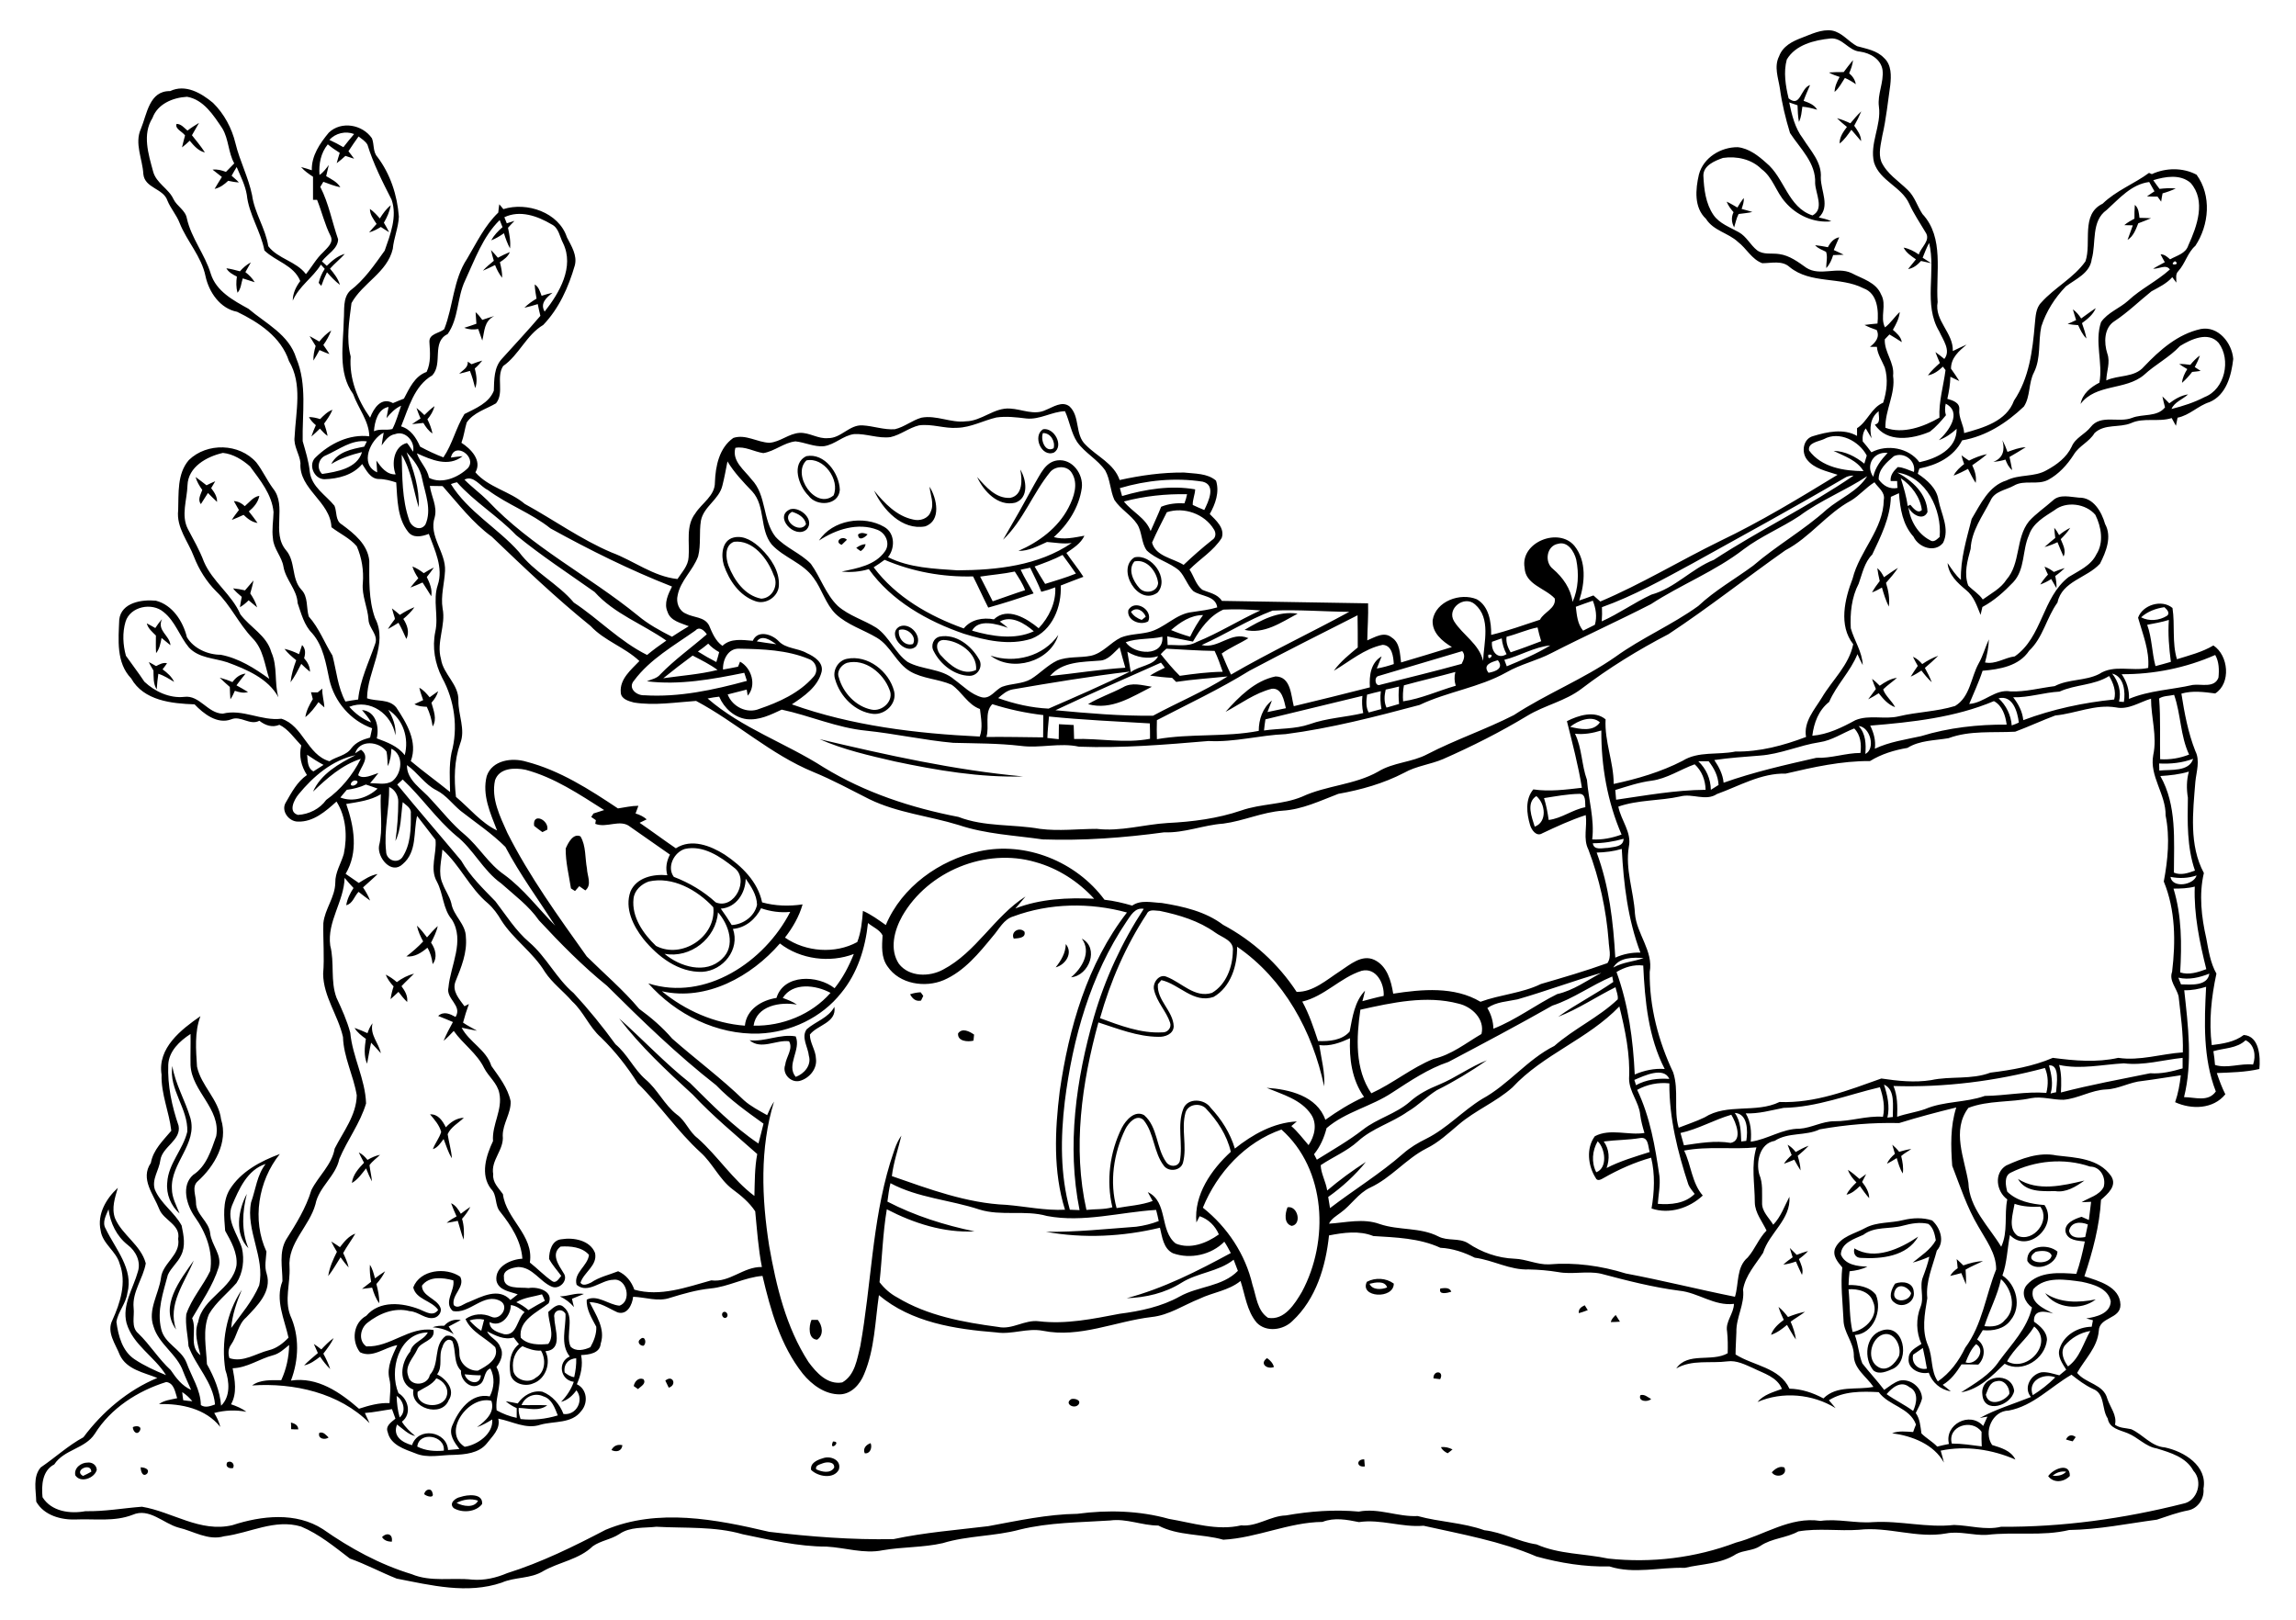 <?xml version="1.0" encoding="utf-8"?>
<!-- Generator: Adobe Illustrator 21.0.2, SVG Export Plug-In . SVG Version: 6.00 Build 0)  -->
<svg version="1.2" baseProfile="tiny" id="Layer_1" xmlns="http://www.w3.org/2000/svg" xmlns:xlink="http://www.w3.org/1999/xlink"
	 x="0px" y="0px" viewBox="0 0 1134 800" overflow="scroll" xml:space="preserve">
<path d="M188.7,759.2c2.4-2.5,5.5-1.5,4.8,2.3C191.5,761.4,189.7,760.9,188.7,759.2 M225.5,742.3c3.1,1.7,8.8,2.7,10.6-1.1
	C232.6,740,228.8,740.6,225.5,742.3 M227.4,739.4c3.4-1.2,11.3-2,10.7,3.5c-3.1,4-9.8,4.5-14,2C221.5,742.5,225,739.8,227.4,739.4
	 M209.5,738c0.4-2.4,3.5-3.4,4.1-0.6C214.7,740.3,210.7,739.1,209.5,738 M1013.8,728.9c2.4,0.2,4.9-0.1,6.7-2
	C1018,726.5,1015.6,727.3,1013.8,728.9 M1011.6,729.1c2.4-3.6,10.8-7.1,10.7-0.1C1019.4,732.1,1014.3,732.7,1011.6,729.1
	 M875.1,727.2c1.6-1.7,3.8-3.3,6.2-2.4C883.2,728.8,877,730.3,875.1,727.2 M69.5,724.7c1.6,0.1,4.7,0.8,3.2,3.1
	C70.5,729.9,69.4,726.6,69.5,724.7 M112.2,722.3c1.9-1.2,4,0.8,2.9,2.8C113.2,725.5,111.1,724.5,112.2,722.3 M41,729
	c1.4-0.7,2.8-1.3,4.1-2.1C45,722.1,36.1,726.3,41,729 M43.2,722.4c2.3-0.3,4.5,1.2,4.6,3.6c-1.1,4.1-8,6.7-10.6,2.7
	C36.4,725.1,40,722.4,43.2,722.4 M674.1,724.3c-4.2,0.6-4.3-3.6-0.3-3.5C673.9,721.6,674,723.4,674.1,724.3 M406.5,722.7
	c-1.4,0.6-4,1-3.4,3c2.7,1.3,7,2.3,8.9-0.8C412.3,721.9,408.4,722,406.5,722.7 M406.3,720.3c3.8-1.5,9.5,0.8,8,5.6
	c-2.5,4.8-10.3,3.5-13.7,0.1C400.1,722.6,403.6,721.1,406.3,720.3 M711.7,714.8c2-0.3,3.9,0.2,5.7,1.1c-0.6,0.5-1.8,1.5-2.4,1.9
	C713.6,717.1,712.3,716.2,711.7,714.8 M302,716.2c1.1-2.2,3.1-2.9,5.4-2.4C307.1,716.8,304.4,717.4,302,716.2 M427.1,717.8
	c-1.1-2.4,0.8-4.3,2.9-5C430.9,714.9,429.8,718.2,427.1,717.8 M411.4,712C416.1,711.8,409.2,717.4,411.4,712 M1020.4,711
	c1-2.2,2.9-2.7,4.8-1.2c-0.4,0.5-1.1,1.6-1.5,2.1C1022.6,711.7,1021.5,711.3,1020.4,711 M157.7,707.7c2-0.7,3.3,1.1,4.6,2.3
	C160.4,711.4,156.8,710.6,157.7,707.7 M65.6,704.9c1.6-0.9,4.8-0.6,3.4,1.9C67.5,709.1,65.6,706.8,65.6,704.9 M143.7,702.6
	c1.8,0.5,3.6,1.3,3.6,3.4c-0.9,0-2.6,0-3.5-0.1C143.8,705.1,143.8,703.4,143.7,702.6 M529.2,691c1.6-0.4,5,0.5,3.5,2.7
	C530.6,696.3,525.3,693.2,529.2,691 M810.2,689.1c2-0.6,3.6,1,5.3,1.9C813.8,692.7,808.9,692.2,810.2,689.1 M328.6,681.9
	c3.7-3.1,5.9,2.2,1.7,3.5C329.8,684.3,329.2,683.1,328.6,681.9 M313,684.6c0.4-2.2,2.3-4.4,4.8-3.4c1.6,2.2-1.4,3.6-2.7,4.9
	C314.6,685.7,313.5,685,313,684.6 M980.8,688.9c1.4,6.1,9.2,3.4,11.6-0.4c0.3-3.3-2.6-7.3-6.2-6.3
	C982.7,682.6,981.9,686.2,980.8,688.9 M979.1,688.8c-1.3-9.8,14.6-11.7,15.7-1.8C993.4,694.3,979.8,698.6,979.1,688.8 M708,680.8
	c-0.2-4.2,5.5-3.8,3.3,0.4C710.4,681.1,708.8,680.9,708,680.8 M629.2,675.2c-3.4,1.3-7.3-1.7-3.4-4.4
	C627.4,671.9,628.7,673.3,629.2,675.2 M158.7,666.5c1.9-2,3.8-4,6.1-5.6c-1.3,2.8-3.2,5.2-5.1,7.7c1.3,2.4,2.5,4.9,3.4,7.6
	c-1.9-1.8-3.5-3.9-5-6.1c-2.4,1.8-4.9,3.7-7.9,4.3c2.1-2.2,4.5-4.1,6.8-6.1c-0.7-1.5-1.3-3-2-4.5
	C156.2,664.6,157.5,665.5,158.7,666.5 M316.3,661.4c2.3-2.1,3.3,2.1,1.5,3.3C316,664.8,314.4,662.7,316.3,661.4 M929.3,659.4
	c-5.6,2.6-7.4,12.5-1.6,15.8c4.3,2.6,8.4-1.8,10.2-5.4C939.4,664.9,935.4,656.8,929.3,659.4 M929.3,657.2c11-3.8,14.4,14.5,5.8,18.8
	c-3,1.3-6.9,3.2-9.8,0.9C920.4,671,921.2,659.8,929.3,657.2 M400.8,651.9c0.8,0,2.4,0,3.1,0c2.3,2.8,3.1,7.5-0.3,9.8
	C399.1,661.5,399.4,655.1,400.8,651.9 M219.4,654.8c2.1-2.4,5-3.4,8.2-2.8c-2,1.1-4,2.1-6,3.2c0.8,1.3,1.7,2.6,2.5,3.8
	c-3.1-2.1-6.7-3.2-10.4-3.4C215.5,654.8,217.5,654.8,219.4,654.8 M795.6,653c0.3-1.5,1.4-2.5,2.4-3.5c0.7,1.1,1.4,2.2,2.1,3.3
	C798.7,652.9,797.1,653,795.6,653 M357.1,648.2c1.5-1.1,3.1,1.4,1.7,2.5C357.4,651.8,355.8,649.3,357.1,648.2 M878.4,645.5
	c1.8,1.4,3.3,3.2,4.7,5c2.7-1.1,5.5-2,8.4-2.6c-2.3,1.8-4.8,3.2-7.1,4.9c1.2,2.8,2.2,5.7,2.6,8.8c-1.7-2.3-2.9-4.8-4.4-7.2
	c-2.4,2-4.9,3.9-7.9,4.9c1.1-3.2,3.7-5.4,6.3-7.4C880,649.8,879.1,647.7,878.4,645.5 M779.8,648.6c-0.3-2.1,1.2-3.1,2.9-3.9
	c0.4,0.6,1.1,1.8,1.5,2.4C782.7,647.7,781.2,648.2,779.8,648.6 M1010.1,638.7c7.3,5,16.7,4.8,25,3.1
	C1027.9,647.5,1015.3,646.4,1010.1,638.7 M276.5,640.3c4,0,7.8-1.9,11.9-1.2c-1.9,0.8-3.9,1.6-5.9,2.4c0.2,1,0.7,3.1,1,4.1
	C281.6,643.4,279.3,641.6,276.5,640.3 M711.4,636.4c2-0.2,4.5-0.7,5.4,1.6C715,638.6,710.3,639.8,711.4,636.4 M935.7,638.1
	c-1.6,5.5,7.3,5.4,8.2,0.6C942.2,635.3,937.1,633.4,935.7,638.1 M936,634c3.6-1.4,8.9-0.7,9.2,4c0.9,5.2-5.7,8.6-9.6,5.3
	C932.4,641.2,934.2,636.6,936,634 M676.4,634.1c1.5,3.2,5.9,2.9,8.7,1.8C684,632.4,679.2,633.4,676.4,634.1 M675.1,633.1
	c4.2-2.2,9.5-1.9,13.3,0.9C688.4,641.9,671.3,640.9,675.1,633.1 M182.7,624.7c1.3,2,1.9,4.4,2.5,6.7c1.6-1.2,3.3-2.4,5-3.5
	c-1.1,2.3-2.6,4.4-4.3,6.3c0.8,3.1,1.5,6.2,1.4,9.5c-1.7-2.3-2.7-5-3.5-7.7c-1.7,0.2-3.3,0.4-5,0.6c1.5-1.2,3-2.3,4.5-3.5
	C182.8,630.3,182.5,627.5,182.7,624.7 M87,656.7c-8.5-11.5,2.1-24.6,8.7-34.1C91.3,633.5,82.5,644.3,87,656.7 M966.4,621.9
	c1.1,1,2.2,2,3.3,3.1c3.1-1.1,6.4-2,9.7-2.1c-2.9,1.4-5.9,2.6-8.6,4.2c0.2,2.4,0.3,4.8,0.2,7.3c-0.8-1.9-1.5-3.7-2.3-5.6
	c-1.8,0.5-3.7,1-5.5,1.4c0.9-1.6,2.2-2.8,3.7-3.8C966.8,624.9,966.6,623.4,966.4,621.9 M884,616.4c1.1,1.1,2.3,2.3,3.4,3.4
	c1.8-0.7,3.7-1.4,5.6-1.9c-1.3,1.5-2.9,2.8-4.5,4c1,2.5,2.4,5.1,1.5,7.8c-1.1-2.2-2-4.4-3-6.6c-2,0.7-4.1,1.3-6.2,1.5
	c1.4-1.3,3-2.5,4.6-3.6C884.9,619.4,884.4,617.9,884,616.4 M1005.4,618.3c-7.5,5.2,6.9,7.6,7.9,1.8
	C1012.2,617.3,1007.8,617.7,1005.4,618.3 M1001.3,622.8c-0.6-7.8,10.2-8.7,14.9-4.6C1015.8,625,1004.7,628.8,1001.3,622.8
	 M915.9,616.6c10,6.1,22.6,0.2,31.5-5.8c-5.6,9.8-18.2,11.1-28.3,10.5C916.4,621.3,915.2,619,915.9,616.6 M167.9,616
	c2.1-2.7,4.3-5.5,7.6-6.7c-1.9,3.3-4.2,6.3-6,9.6c1.1,2.3,2.1,4.6,2.7,7.1c-1.5-1.6-2.8-3.3-4-5c-2,3.1-3.8,6.4-6.1,9.3
	c0.6-4.2,2.4-8.2,4.3-12c-1-1.7-2-3.4-2.8-5.1C165.1,614.1,166.5,615,167.9,616 M635.9,596.3c5.1-0.9,7.2,8.4,2.1,9.2
	C634,604.4,634.7,599.3,635.9,596.3 M222.8,594.3c2.3,1,3.6,3.2,4.8,5.2c1.5-1.2,3.1-2.3,4.7-3.4c-1.1,2.2-2.5,4.1-4.1,5.9
	c1,3.3,1.1,6.8,0.8,10.3c-1.2-3-1.9-6.2-2.9-9.3c-1.8,0.4-3.7,0.7-5.5,1c1.5-1.3,3.2-2.3,4.9-3.2
	C224.5,598.6,223.6,596.5,222.8,594.3 M122.7,616.5c-7-7-5.1-18.8-0.8-26.8C119.7,598.5,119.1,607.9,122.7,616.5 M996.7,582.3
	c9.8,6.3,22.2,3.3,32.8,0.8c-4.2,3-9.1,6.1-14.5,5.2C1008.6,588.4,1000.3,588.9,996.7,582.3 M912.7,577.8c2,1.3,3.9,2.9,5.7,4.5
	c1.1-0.8,2.2-1.6,3.3-2.4c-0.7,1.3-1.3,2.6-2,3.9c1.8,2.3,3.5,5,3.5,8c-1.7-1.9-3.1-3.9-4.6-6c-1.9,1.9-4,3.7-6.6,4.3
	c1.1-2.4,3.1-4.3,4.9-6.1C915.1,582.2,913.5,580.2,912.7,577.8 M177.2,569.2c1.7,0.8,3.1,2.2,4.3,3.7c1.9-1.1,4-2.1,6.2-2.5
	c-1.7,1.7-3.8,3.1-5.2,5.1c0.3,2.7,1,5.3,1.2,8c-1.1-2-2-4.2-2.9-6.4c-2.1,2.6-4,5.5-7,7.2c0.5-4.1,3.3-7.2,6-10
	C178.9,572.6,178,570.9,177.2,569.2 M934.6,565.4c1.2,1,2.4,2.2,3.4,3.5c2-0.6,4-1.1,6-1.4c-1.6,1.2-3.5,2.1-5,3.5
	c0.7,2.8,1.2,5.7,0.8,8.6c-1.5-2.3-2.2-5-3-7.6c-1.6,1-3.2,2-4.8,2.8c0.8-2,2.3-3.5,3.9-4.9C935.5,568.5,935,566.9,934.6,565.4
	 M882.9,565.4c1.6,0.9,2.9,2.2,4,3.6c2.1-1.2,4.2-2.3,6.4-3.1c-1.7,1.8-3.5,3.4-5.4,5c0.7,2.3,1.3,4.7,1.4,7.2
	c-1.1-1.7-2.1-3.5-3.1-5.3c-1.7,0.7-3.4,1.4-5.1,2c1-1.6,2.4-3,3.8-4.3C884.3,568.9,883.5,567.2,882.9,565.4 M212.4,550.4
	c4-0.2,6.2,3.2,7.8,6.4c2.4-2.6,5.3-4.6,8.9-4.7c-2.7,2.6-6.5,4.6-8,8.1c0.6,4,1.8,7.9,2.1,11.9c-1.9-2.9-2.8-6.3-4.1-9.5
	c-1.5,1.9-2.8,4.2-5.3,5c1.1-3,3.2-5.5,4.1-8.5C217,555.7,214.6,553,212.4,550.4 M85.1,526.5c1.5,9,6.3,16.9,8.9,25.6
	c3.7,12.9-9.8,22.4-9.1,35c0,4.4,2.2,8.3,3.8,12.3c-4.3-3.8-6.7-9.6-6.1-15.3c0.5-9.3,7.8-16.3,9.9-25.1
	C93,547.6,83.3,538.1,85.1,526.5 M473.2,510.4c2.1-2.9,5.7-0.9,7.9,0.6c-0.1,0.8-0.2,2.3-0.3,3C478.1,514.7,472.8,514.4,473.2,510.4
	 M181.5,510.3c0.6-1.7,1.3-3.4,2.5-4.9c-1.4,5.8,3,9.6,4.1,14.8c-1.6-1.7-3.1-3.5-4.8-5.2c-0.8,3.4-1.3,6.9-2,10.4
	c-1.7-3.9-1.2-8.2-0.6-12.3c-2.1-1.5-4.2-3.1-5.6-5.4C177.4,508.5,179.5,509.4,181.5,510.3 M398.4,508.4c4.4-3.9,10.8-5.6,13.7-11.1
	c1.2,7.9-8.4,8.9-12.1,13.7c0,4.2,2.9,7.7,3,11.9c0.7,5.1-3.4,9.8-8.1,11c-4.4,1-8.7-3.6-7.1-7.9c0.4-3.9,4.1-8,1.9-11.7
	c-6.4-0.8-13.8,4.4-19.5-0.5c7.7,0.9,15.1-3.3,22.8-1.9c2.8,6.6-4.9,14.1,0,20c4.2-1.5,7.9-5.8,6.5-10.4
	C399.1,517.2,395.6,512.4,398.4,508.4 M449.5,491.1c1.7-0.6,3.4-0.9,5.2-1c0.3,0.4,1,1.3,1.3,1.8c-0.3,0.6-0.8,1.7-1.1,2.3
	C452.3,494.8,450.6,493.2,449.5,491.1 M196,485.1c2.5-1.9,5.4-3.4,8.5-4.2c-2,2.1-4.2,4-6.2,6.2c1.7,2.3,3.2,4.8,2.8,7.8
	c-1.6-1.5-3-3.3-4.3-5c-1.3,1.2-2.6,2.5-3.9,3.6c0.3-2.1,0.8-4.2,1.5-6.3c-1.6-1.7-3-3.6-3.9-5.8C192.4,482.3,194.3,483.6,196,485.1
	 M526.4,466.3c3.7,4.4-0.1,10.2-5,11.5C524.1,474.4,526.3,470.7,526.4,466.3 M534.3,463.6c8.8,4.6,3.6,18.3-5.3,19.1
	C534.4,478.2,539.2,470.2,534.3,463.6 M500.7,463.6c-1.7-3.4,2.9-6,5.3-3.4C506.8,463.4,502.8,463.4,500.7,463.6 M205.9,457.2
	c1.9,1.7,3.5,3.8,5,5.8c1.7-2,3.4-3.9,5.3-5.6c-0.6,2.9-2,5.6-3.3,8.2c2.2,3.2,3.3,7.3,0.8,10.6c-0.4-2.9-1.1-5.7-2.6-8.1
	c-3,2.5-6.3,4.7-10.4,4.3c3-2.3,5.8-4.7,8.3-7.4C207.7,462.6,206.5,460,205.9,457.2 M279.4,419.1c1.2-2.8,3.7-7.7,7.3-6
	c2.8,4.7,2.2,10.7,3.2,15.9c0.1,3.6,2.6,8-0.8,10.8c-1-0.7-2-1.4-3-2.1c-0.7,0.8-1.4,1.6-2.1,2.4c-0.5-0.3-1.5-1-2-1.3
	C281,432.3,279.3,425.7,279.4,419.1 M263.8,407.9c-0.9-6.9,7.5-2.8,6.5,1.9c-0.6,0.3-1.8,0.9-2.4,1.2
	C266.5,410,265.1,409,263.8,407.9 M404.8,365.1c33.1,7.8,66.6,15.3,100.5,18.4c-21.3,0.6-42.5-3-63.3-7.4
	C429.4,373.2,416.6,370.3,404.8,365.1 M156.9,342c0.6-0.5,1.7-1.4,2.3-1.9c-0.2,3.2,0.9,6.2,1,9.3c-1-0.9-1.9-1.7-2.9-2.6
	c-1.9,2.7-3.9,5.4-6.5,7.4c0.5-3.2,2-6.1,3.7-8.9c-0.3-1.1-0.6-2.3-0.9-3.4C154.4,342,156.1,342,156.9,342 M207.1,339.7
	c2.1,1.1,3.6,2.9,5.1,4.7c1.4-1,2.8-2,4.2-3c-0.6,2.2-1.8,4-3.3,5.7c1,3.7,2.9,8.1,0.6,11.7c-0.5-3.3-1.4-6.6-2.9-9.7
	c-2.1-0.1-4.2-0.2-6.1-1.3c1.4-0.7,2.9-1.3,4.3-2C208.3,343.8,207.6,341.8,207.1,339.7 M554.6,339.5c4.4-2.7,9.6-1,14.3-0.3
	c-9.8,4.9-19.9,11.8-31.5,8.6C542.8,344.5,548.9,342.5,554.6,339.5 M928.4,338.7c2.6-1.8,5.3-3.5,8.5-3.9c-2.2,2-4.7,3.6-6.8,5.7
	c1.1,3.3,4.3,5.6,5.9,8.8c-3.5-1.3-5.9-4.1-8.1-6.9c-1.7,1.1-3.4,2.1-5.2,3c1.2-1.7,2.6-3.4,3.8-5.1c-0.7-1.7-1.4-3.3-1.9-5
	C926,336.3,927.2,337.5,928.4,338.7 M114.8,336.9c1.6-2.2,3.7-3.9,6.5-4.2c-1.5,1.9-3.1,3.8-4.5,5.8c1.9,1.1,3.8,2.1,5.7,3.3
	c-2.2,0.7-4.4,0.1-6.5-0.6c-0.6,1.4-1.3,2.9-2.2,4.2c-0.2-2-0.2-4.1-0.3-6.1c-1.7-1.5-3.4-3-5-4.6
	C110.7,335.3,112.8,336,114.8,336.9 M73.5,327c1.2,0.6,2.4,1.3,3.6,2c1.7-0.9,3.5-1.9,5.4-1.4c-0.7,1-1.4,2-2.2,3
	c2.3,1.7,4.5,3.6,5.7,6.2c-2.5-1.5-4.9-3.1-7.8-4c-0.4,2.6-0.6,5.1-0.8,7.7c-1.8-2.8-1.5-6.1-1.6-9.3C75,329.8,74.1,328.4,73.5,327
	 M418.3,327.4c-2.8,1-5.2,4.2-4,7.2c2,7.5,8.4,14.4,16.2,15.9c5.3,1.1,11.3-4.5,8.8-9.9C436.3,332.5,427.3,325.1,418.3,327.4
	 M418.3,325.4c10.3-2.1,20.8,6.2,23.3,16c1.5,6.1-4.4,11.8-10.4,11.2c-8.9-1-16.3-8.6-18.7-17C411,331.3,413.8,326.3,418.3,325.4
	 M949.4,328c2.5-1.7,5.1-3.1,7.9-4.1c-2.1,2.1-4.4,4.1-6.6,6c1.3,2.3,2.5,4.7,3.4,7.1c-1.9-1.8-3.5-3.7-5.1-5.8
	c-1.7,1.1-3.4,2.2-5.3,3c1.1-1.8,2.3-3.6,3.5-5.3c-0.8-1.5-1.7-3-2.4-4.5C946.7,325.2,948.1,326.5,949.4,328 M149.2,318.6
	c1.8,1.8,1.7,4.2,1,6.5c1.7,1.9,2.9,4.1,2.9,6.7c-1.5-1.2-2.9-2.5-4.3-3.9c-1.6,3.1-3.2,6.3-5.3,9.1c0.4-3.8,1.5-7.4,2.8-10.9
	c-2.1-1.7-4.2-3.5-5.8-5.6c2.5,0.5,4.9,1.5,7.2,2.6C148.2,321.5,148.7,320.1,149.2,318.6 M489.2,323.8c11.9,4.1,26.2,0.4,33.5-10.2
	C518.7,326.9,499.9,332.2,489.2,323.8 M465,324c4.1,4.6,10.7,10,17.1,6.9c0.7-8.3-8.6-14.6-16.1-14.8
	C461.4,316.3,462.5,321.8,465,324 M464.3,314.4c7.9-1.4,15.4,4.5,19.1,11c2.4,3.5-0.3,8.4-4.5,8.4c-7.5-0.1-14.4-5.6-17.7-12.1
	C459.5,318.9,461,315,464.3,314.4 M444,311.2c-0.7,3.8,2.8,8.2,6.9,6.9C453.1,314.3,447.9,309.7,444,311.2 M444.4,309.4
	c5.3-2.2,11.6,5.3,8,9.9C447,324.1,437.6,312.9,444.4,309.4 M76.7,310.2c1-1.6,2.1-3,3.3-4.4c-2.6,5.8,3.8,7.9,4.2,12.9
	c-1.5-1.2-3-2.4-4.4-3.6c-0.5,2.6-1,5.4-2.7,7.5c-0.2-2.9-0.1-5.8-0.1-8.7c-1.8-1.8-3.9-3.5-4.5-6C73.9,308.6,75.3,309.4,76.7,310.2
	 M614.7,311.1c8-4.7,16.6-9.5,26.2-8C632.8,307.4,624.4,313.4,614.7,311.1 M197.5,303.7c2.3-1.5,4.7-2.8,7.2-3.8
	c-1.5,2.2-3.4,4-5.5,5.8c1.9,2.9,3.2,6.5,1.5,9.9c-1.2-2.7-2.4-5.4-3.9-8c-1.7,1.1-3.4,2.1-5.2,3.1c1-1.7,2.2-3.3,3.4-4.9l0-0.5
	c-0.5-1.6-1-3.2-1.4-4.8C195,301.6,196.3,302.6,197.5,303.7 M558.6,302.2c1.2,2,3.1,3.2,5.3,4c0.5-0.4,1.5-1.2,2-1.6
	C564.7,301.5,561.2,299.5,558.6,302.2 M557.3,301.3c3.2-5.6,12.4-0.1,9.8,5.6C563.1,309.2,556.3,306.3,557.3,301.3 M121,291.6
	c1.4-1.7,2.8-3.3,4.2-4.9c-0.4,2.2-1,4.3-1.6,6.4c1.4,2.1,2.7,4.4,3.4,6.9c-1.4-1.2-2.8-2.3-4.2-3.5c-1.3,1.3-2.7,2.5-4.3,3.4
	c0.3-1.7,0.5-3.4,0.9-5.1c-1.5-1.3-3.1-2.6-4.3-4.2C117.1,290.8,119,291.1,121,291.6 M930.5,285.1c2.3-1.6,4.5-3.2,6.9-4.6
	c-1.7,2.6-3.8,5-5.9,7.4c1.2,3.8,1.9,7.7,1.4,11.7c-1.5-3-2.5-6.2-3.4-9.4c-1.6,0.9-3.2,1.8-4.9,2.4c1.1-2,2.4-3.8,3.8-5.6
	c-0.5-2.1-0.9-4.2-1.2-6.4C928.7,281.8,929.7,283.5,930.5,285.1 M1009.8,279.9c1.7,0.6,3.2,1.5,4.6,2.6c1.8-0.7,3.5-1.4,5.4-1.9
	c-1.5,1.4-3,2.7-4.7,3.9c0.4,2,0.7,3.9,0.6,6c-0.9-1.5-1.7-3-2.6-4.5c-1.7,1.1-3.5,2-5.4,2.7c1.1-1.8,2.4-3.4,3.8-4.9
	C1010.8,282.5,1010.3,281.2,1009.8,279.9 M203.7,279.8c2.1,0.8,3.9,2,5.6,3.3c1.6-1,3.3-2,5-2.8c-1.1,1.6-2.3,3.2-3.5,4.7
	c1.4,2.9,2.8,6.1,2.2,9.5c-1.5-2.3-2.8-4.6-4.3-6.8c-2,0.9-4,1.8-6,2.5c1.2-1.6,2.6-3.1,3.9-4.6
	C205.4,283.8,204.3,281.9,203.7,279.8 M560.3,277.3c-3.4,3.9-0.6,9.8,2.4,13.1c2.7,3.2,8.9,2.2,9.3-2.4
	C571.4,282.4,566.5,275.9,560.3,277.3 M560.3,275.3c8.4-2,17.5,10.6,11.4,17.4C562.1,299.7,551.2,281,560.3,275.3 M422.9,270.6
	c1.4-1,2.9-1.8,4.6-1.8c-0.2,1.5-1.2,2.6-2.4,3.4C424.5,271.9,423.4,271,422.9,270.6 M415.7,269.1c-3.9-1.4,0.2-4.9,2.6-2.5
	C417.4,267.5,416.5,268.3,415.7,269.1 M362.5,267.6c-4.7,1.8-4.1,7.9-2.7,11.8c2.8,7.2,8.1,14.8,16.2,16.3c5.7-0.3,8.7-6.9,6.1-11.7
	C379.1,275.9,371.9,266.5,362.5,267.6 M362.3,265.5c5.2-1.3,10.1,2.1,13.6,5.5c4.8,4.7,9.1,11,8.8,18c-0.1,5.6-6.4,9.9-11.7,7.9
	c-7.8-2.7-12.9-10.2-15.5-17.8C356.1,274.4,356.4,267,362.3,265.5 M423.8,264c1.4-1.2,3.1-0.7,4.7-0.1
	C427.3,265.5,423.9,267.5,423.8,264 M1014.6,260.7c1,1.1,1.7,2.3,2.4,3.6c1.7-1.4,3.5-2.6,5.5-3.6c-1.3,2.1-3,3.9-4.7,5.6
	c1.1,2.8,2.8,5.6,1.4,8.6c-1.1-2.3-2-4.7-3-7.1c-2.1,1-4.2,1.8-6.4,2.4c1.7-1.6,3.5-3,5.3-4.5C1014.9,264,1014.7,262.4,1014.6,260.7
	 M391.2,252.8c-6.2,3.4,3.7,11.4,6.9,6.1C397.5,255.5,394.2,253.7,391.2,252.8 M390.4,251.5c5-1.3,12.2,5.4,8,10
	C392.6,266.6,381.8,255,390.4,251.5 M120.9,250c2.3-1.9,4.1-4.6,7.2-5.1c-0.6,3.2-2.8,5.7-5.2,7.7c1.5,1.9,3,3.8,4.3,5.7
	c-2.8-0.4-4.9-2.1-6.9-4c-1.9,0.9-3.8,1.7-5.8,2.5c1-1.7,2.3-3.3,3.5-4.9c-0.9-1.5-1.7-2.9-2.5-4.4
	C117.7,247.6,119.4,248.6,120.9,250 M459.1,240.4c3.6,5.7,6,16.8-2.2,19.6c-11.4,2-20.8-8.2-25.2-17.7c5.1,6.2,11.1,12.6,19.3,14.3
	c3.3,0.9,7.5-0.4,8.7-3.9C461.5,248.8,459.5,244.5,459.1,240.4 M96.6,235.6c1.8,1.3,3.6,2.7,5.4,4.1c1.4-0.7,2.8-1.4,4.3-2
	c-0.7,1.1-1.3,2.2-2,3.4c1.5,2,3,4.1,2.9,6.8c-1.5-1.4-3-2.9-4.5-4.4c-1.2,1.8-2.3,3.7-3.5,5.5c-1.7-2.3-0.1-4.7,0.7-7
	C98.5,240,97.2,237.9,96.6,235.6 M503.9,231.9c3.1,5,4.4,14.1-2.5,16.4c-8.5,2-15.6-5.7-18.8-12.7c4.3,4.8,9.3,10.8,16.4,10.3
	C505.3,244.6,504.9,236.8,503.9,231.9 M493.8,307c1.4,1,2.7,2,4,3.1c-5.4-1.9-14.5-4.6-17.7,1.4c9.7,2.8,21,4.7,30.5,0.3
	C506.2,308,499.5,303.7,493.8,307 M484.1,284.8c2.1,4,4.1,8.1,6.2,12.2c5.3-1.8,10.6-3.8,16-5.5c-1.2-3.3-3.2-6.2-5.1-9.2
	C495.5,283.5,489.8,283.9,484.1,284.8 M431.5,280.2c11,14.7,27.5,24.1,44.5,30.2c3.6-4.5,9.5-5.5,14.9-4.5
	c6.7-6.4,16.3-0.4,22.1,4.4c5.1-5.4,8.6-12.6,8.2-20.2c-2.3,0.9-4.5,1.6-6.9,2.2c-1.6-4.1-3.6-7.9-5.5-11.9c-1.6,0.3-3.1,0.7-4.7,1
	c1.9,4.1,4.3,7.8,6.4,11.7c-7.4,2.5-14.8,4.9-22.4,7c-2.6-5.1-4.9-10.3-7.5-15.4c-14.9,0.4-29.9-2.3-43.7-8.2
	C435.2,277.8,433.4,279,431.5,280.2 M511,279.8c1.7,2.9,3.4,5.8,5.2,8.6c5.1-1.6,10.3-3.1,15.2-5.1c-2.1-3.1-4.4-6.2-6.6-9.2
	C520.4,276.4,515.7,278.1,511,279.8 M511,239c2.8-4.6,5.2-10.8,11.2-11.6c7.4-1,13,6.8,12.1,13.6c-1.3,9.5-6.8,18-13.8,24.3
	c5,1.4,10.1,0.2,15.1-0.7c-1.8,3.9-5.5,6.1-8.9,8.5c2.7,4,5.8,7.7,8.4,11.8c-3.7,1.4-7.5,2.8-11.2,4.3c0.5,10.4-4.1,22.3-14.5,26.3
	c-10.9,3.5-22.7,0.8-33.4-2.5c-18-6.2-35.7-16.2-46.9-31.9c-4.3,1.3-8.9,1.7-13.4,1.2c7.7-1.6,16.6-3.1,21.4-10
	c2.7-3.8,0.4-9-3.7-10.6c-9.7-3.8-20.6-0.2-28.9,5.3c6.6-10.2,22.1-12.7,32.3-6.7c5.3,3.1,5.3,10.5,1.8,14.9
	c10.6,5.3,22.7,5.7,34.3,6.5c19.4-0.1,40-2.3,56.4-13.5c-4.1,0.6-8.1-0.2-12.2-0.5c-4.5,2-9,4.5-14.1,4.4
	c10.1-4.4,19.5-11.3,24.7-21.3c2.7-5.2,5.1-11.9,1.6-17.3c-2.2-3.6-7.8-3.5-10.5-0.5c-8.7,10.6-13.4,24.1-23.4,33.6
	C500.8,257.4,506,248.2,511,239 M968.8,224.9c1.2,0.9,2.4,1.8,3.7,2.6c2.8-1.4,5.8-2.6,8.9-3.2c-2.3,2-4.8,3.8-7.3,5.5
	c1.3,2.7,2.2,5.7,1.7,8.7c-1.5-2.2-2.6-4.6-3.8-6.9c-2.3,1.2-4.6,2.4-7.1,3.3c1.2-2.4,3.2-4.1,5.2-5.7
	C969.5,227.7,969.1,226.3,968.8,224.9 M398.3,227.4c-7.4,7,4.4,24.7,13.4,17.3C415,237,406.8,225.6,398.3,227.4 M398.3,225.3
	c8.9-1.7,16.2,8.4,16.5,16.6c-0.5,7.8-11.5,8.5-15.5,2.9C394.5,240.1,390.6,228.9,398.3,225.3 M989,217.4c1,1.9,1.8,3.8,2.5,5.8
	c2.9-1,5.8-2.2,9-2.3c-2.6,1.7-5.3,3.2-8,4.8c0.5,2.2,0.9,4.4,1.3,6.5c-1.7-1.4-2.6-3.3-3.3-5.2c-2,0.6-4,1-6,1.1
	C989.4,226.3,990.3,222.2,989,217.4 M515.1,213.9c-1.3,3.3,1.1,9.9,5.3,7.5C521.3,218,518.9,213.8,515.1,213.9 M515.2,212
	c5.5-0.9,10.4,8.2,5.4,11.5C514.4,226.1,509.8,215.3,515.2,212 M158.1,207c1.8-1.8,3.6-3.7,6.1-4.6c-1,2.5-2.6,4.7-4.1,6.8
	c0.7,2,1.3,4,1.7,6.1c-1.5-1-2.6-2.3-3.8-3.6c-1.4,1.4-2.8,2.7-4.2,3.9c0.6-1.9,1.4-3.8,2.2-5.6c-1.3-1.1-2.6-2.4-3.4-4
	C154.4,206,156.3,206.4,158.1,207 M209.6,205c1.6-1.6,3.2-3.1,5-4.4c-0.6,2.5-1.9,4.6-3.5,6.5c1.1,2.2,2,4.5,2.5,7
	c-2-1.3-3.3-3.2-4.5-5.2c-1.9,0.2-3.7,0.4-5.6,0.6c1.4-1,2.8-1.9,4.2-2.8c-0.7-1.7-1.4-3.4-2-5.2C207.1,202.6,208.4,203.8,209.6,205
	 M231,178.6c0.5,0.3,1.4,1,1.9,1.3c1.8-0.7,3.5-1.3,5.3-1.8c-1.1,1.4-2.3,2.7-3.7,3.9c0.8,3.2,1.4,6.6,0.2,9.7
	c-0.7-2.9-1.5-5.7-2.6-8.5c-1.8,0.5-3.5,1-5.3,1.4C228.4,182.9,231.4,181.6,231,178.6 M1081.8,180.2c1.4-1.7,2.9-3.3,4.7-4.6
	c-0.6,2-1.5,3.8-2.5,5.7c0.9,0.6,1.9,1.2,2.9,1.9c-1.4,0.2-2.8,0.4-4.2,0.5c-1.5,2-3.2,3.8-5,5.4c0.2-2.5,1.3-4.7,2.6-6.8
	c-1.4-0.8-2.7-1.6-4-2.5C1078.1,179.7,1080,180,1081.8,180.2 M157.7,168.7c1.7-2.1,3.6-4,5.9-5.5c-1,2.6-2.3,5-3.9,7.2
	c1,1.5,2.1,2.9,3,4.5c-1.7-0.6-3.3-1.3-4.9-2c-1,1.8-1.9,3.5-3,5.2c-0.1-2.5,0.4-4.9,1.1-7.2c-1-1.6-2-3.3-3-4.9
	C154.6,166.9,156.1,167.8,157.7,168.7 M234.9,154.2c1.3,1.1,2.3,2.4,3.3,3.8c2-0.7,3.9-1.3,5.9-1.9c-5.1,2.6-4.7,7.4-5.9,12.1
	c-0.7-1.9-1.3-3.8-2-5.7c-2.3,0.4-4.7,0.3-6.9-0.6c2-0.6,4.1-1.3,6-2C235.2,158,235,156.1,234.9,154.2 M1023.8,152.8
	c1.7,1.2,3,2.8,4.1,4.5c2.4-1.7,4.7-3.5,7.2-5.1c-1.3,3.2-4.1,5.4-6.8,7.4c0.9,2.5,1.7,5,2.2,7.6c-1.9-1.8-3-4.3-4.1-6.6
	c-1.8-0.1-3.5-0.3-5.2-0.6c1.4-0.6,2.8-1.2,4.2-1.9C1024.8,156.3,1024.3,154.5,1023.8,152.8 M118.5,134c1.5-1.7,3.3-3.3,5.4-4.4
	c-0.9,1.6-1.8,3.2-2.7,4.8c1.8,1.4,3.4,3,4.6,5c-2-0.6-3.9-1.3-5.9-1.9c-0.8,2.3-0.8,5.1-2.6,7.1c-0.7-2.6-0.7-5.3-0.3-8
	c-2-1-4.1-2.1-5.2-4.1C114,132.8,116.3,133.4,118.5,134 M242.5,123.5c1.2,1.2,2.3,2.5,3.4,3.8c1.9-1,3.9-2,5.9-2.8
	c-0.9,2.3-2.9,3.7-4.9,5c0.6,2.5,1.2,5.1,1.1,7.7c-1.5-1.9-2.6-4-3.5-6.3c-2,1-3.9,1.9-6,2.8c1.6-1.8,3.5-3.3,5.4-4.9
	C243.4,127.1,242.9,125.3,242.5,123.5 M902.8,122.1c1.2-2.3,2.9-4.4,5.6-4.9c-0.9,2.1-1.9,4.2-2.7,6.3c1.6,0.7,3.3,1.5,4.9,2.3
	c-1.8,0.1-3.5,0.1-5.2,0.2c-0.7,2.3-1.7,4.6-3.4,6.4c-0.1-2.6,0.8-5.5-0.1-8c-1.8-1-4-1.6-5.4-3.3
	C898.6,121.3,900.7,121.7,902.8,122.1 M1054.4,101.2c1.9,1.6,2,4.1,2.3,6.4c1.9,0,3.8,0.1,5.7,0.2c-2.1,0.9-4.2,1.7-6.3,2.5
	c-1.2,3-2.4,6.4-5.3,8.2c0.8-2.4,1.8-4.7,2.6-7.2c-1,0-3.2-0.1-4.2-0.1c1.5-1.3,3.3-2.3,5-3.2
	C1054.2,105.8,1054.2,103.5,1054.4,101.2 M187.6,107.9c1.5-2.4,3.2-4.8,5.4-6.5c-0.6,3.1-1.8,5.9-3.4,8.6c0.9,1.5,1.8,3.1,2.6,4.7
	c-1.4-0.9-2.8-1.7-4.1-2.6c-1.8,1.1-3.7,2.1-5.8,2.7c1.2-1.4,2.4-2.8,3.7-4.2c-1.5-2.3-3.3-4.5-3.3-7.4
	C184.6,104.5,186.1,106.2,187.6,107.9 M861.2,97.8c0.3,1.9-0.5,3.7-1,5.4c1.8,0.5,3.5,0.9,5.3,1.5c-2.2,0.5-4.5,0.7-6.8,1
	c-1.1,2.1-1.5,4.4-2.2,6.6c-1.3-2.4-1.5-5-0.3-7.5c-1.4-1.6-2.6-3.2-3.4-5.2c1.8,0.8,3.5,1.9,5.3,2.9
	C859,100.9,860.1,99.3,861.2,97.8 M87.2,61.2c2.3,0,3.8,2,5.4,3.3c1.8-1.4,3.7-2.6,5.7-3.8c-1.2,2.1-2.4,4.1-3.5,6.1
	c2.2,2.8,4.5,5.5,6.4,8.5c-3.2-0.7-5.5-3.4-7.5-5.8c-1.2,1.2-2.5,2.3-3.8,3.3c0.4-2,1-3.9,1.5-5.9C90.1,65,86.3,63.7,87.2,61.2
	 M913.9,60.9c1.7-2,3.4-4.1,5.4-5.9c-1,2.4-2.2,4.8-3.5,7.1c1.6,2.3,3.4,4.7,3.4,7.6c-1.6-1.9-3.2-3.8-4.8-5.6
	c-1.7,2.4-3.4,4.9-5.8,6.8c-0.1-3.2,1.8-5.8,3.6-8.2c-1.7-1.4-3.4-2.8-4.9-4.3C909.6,59,911.8,59.9,913.9,60.9 M910.6,35.6
	c1.5-2,3-4,4.6-5.9c-0.2,2.3-1,4.4-1.9,6.5c1.7,1.4,2.9,3.2,3.3,5.4c-1.7-1.2-3.5-2.3-5.4-3.1c-1.6,2.4-2.9,5.1-5.1,6.9
	c0.1-2.7,1.2-5.1,2.5-7.4c-1.8-0.6-3.6-1.2-5.3-2.2C905.7,35.6,908.1,35.6,910.6,35.6 M206.1,714.5c4.1,2.1,8.6,2.4,13.1,2
	C220,708.9,206.9,706.8,206.1,714.5 M964,713c5,0,9.9,0.8,14.8,1.4c-0.1-2.4-0.2-4.8-0.1-7.2C974,700.5,961.7,704.3,964,713
	 M229.5,714.6c6.3-0.9,14.3-6.5,13.6-13.5c-2.4,1.5-4.9,2.9-7.5,3.8c4.1-3,9-7.2,7.1-13C231.6,689,218,707.2,229.5,714.6
	 M195.9,689.5c0.1,3.6,0.5,7.1,1.5,10.6C200.8,697.3,199.3,691.6,195.9,689.5 M257.6,694c4.2,0.1,8.5-0.1,12.7,0.1
	c-4.2,3.2-9.4,1.4-14.1,1.3c-0.2,1.9,0.3,3.7,0.9,5.5c6.2,0.7,12.4,0,18.4-1.8c-1.5-3.7-2.9-8.1-7.1-9.4
	C264.2,687.7,259.3,689.7,257.6,694 M90,687.6c0.1,1.3,0.3,2.6,0.5,4c1.5,0.2,3,0.4,4.5,0.5C93.5,690.3,91.9,688.8,90,687.6
	 M931.8,688.6c4.2,3,8.9,5.2,13.1,8.3c1.8-3.8,2.8-9.6-1.9-11.8C938.9,681.7,934.5,685.4,931.8,688.6 M215.5,680.8
	c-2.2,3.3-6,4.6-9.2,6.6c-1.3,7.7,12.3,9,14.3,2.2C221.9,685.9,219.1,681.9,215.5,680.8 M1004,689.1c4-2.5,7.7-5.4,11.1-8.8
	C1009.3,678,1001.2,682,1004,689.1 M229.5,678.8c1,4.1,7.6,6,8,0.5C234.9,679.3,232.2,679.1,229.5,678.8 M278.9,677.9
	c1.4,1.1,2.9,2.1,4.7,2.3c0.7-3.1,1.1-6.2,1-9.3C280.8,671,278.2,674,278.9,677.9 M944.9,669.1c-1,4.3,2.5,7.8,6.8,6.9
	c-0.6-3.4-1.2-6.8-2-10.2C948.1,666.9,946.5,668,944.9,669.1 M253.4,676c0,5.3,7.5,7.8,11.2,4.5c4.7-2.6,5.2-9.1,2.6-13.4
	c-3.2,0.2-6.3-0.9-9.2-2.2C254.4,667.3,252.9,671.8,253.4,676 M970.8,672.9c5.1,1.8,10.3-6.1,5.2-9
	C973.5,666.3,972.1,669.7,970.8,672.9 M1019.7,664.7c-2.2,3.3-0.4,7.4,1.7,10.2c5.8-4.1,7.6-11.6,11-17.5
	C1027.4,658.2,1022.9,660.9,1019.7,664.7 M196.8,688.1c4.9,2.9,6.7,10.3,1.7,14.1c1.7,2.8,4.1,5,6.6,7.1c-3.6-0.8-6.1-3.6-9-5.7
	c-2.3,5.8,2.6,8.9,7.4,10.2c3-9.2,17.2-7,17.8,2.4c1.9-0.2,3.8-0.3,5.6-0.5c-2.5-3.3-5.3-7.1-3.6-11.4c3-7.5,9.3-16.5,18.6-14.6
	c2.2-4.3,2.6-9.4,0.3-13.8c-3.6,1.4-2.3,6.4-5.5,8c-4.3,2.7-9.5-2.5-9-6.9c-3.9-3.9-2.3-9.9-4.3-14.6c-2.4-2-4.4,0.9-4.9,3
	c-2.1,4.3,0.4,9.4-2.6,13.4c4.5,2.3,9.1,7.7,5.7,12.8c-3.5,8.8-19.2,3.9-17.4-5.2c-7.9-3.2-6.2-13.4-1.6-18.8
	c1.1-4.8,6.7-5.5,8.7-9.5C196.7,658.4,192.1,677,196.8,688.1 M991.3,672.4c10.1,5.7,23.2-9.1,13.4-17.2
	C1000.9,661.5,994.8,665.9,991.3,672.4 M231.9,652.2c1.7,1.9,3.6,3.7,5.8,5.1c0.5-1.8,0.9-3.7,1.4-5.5
	C236.7,651.3,234.3,651.4,231.9,652.2 M273.8,650.9c0.1,5.7,4.5,15.7-4.4,16.5c2.9,5.8,0.1,13.8-6.1,15.9c-4,1.8-10.1,0.1-11.2-4.5
	c-0.8-5.3-0.3-11.3,4.2-14.9c-0.9-1.1-1.8-2.2-2.6-3.3c-4.7,1.4-9-1-13.1-3c1.3,3.2,5.3,4.2,6.4,7.6c2,3.3,0.4,7.2-1.8,10
	c3.9,7-0.9,14.1,0.1,21.4c3.1,1.7,6.4,3,9.9,3.7c0-1.6,0-3.2,0-4.8c-2-0.9-3.8-2-5.4-3.4c2,0.3,3.9,0.7,5.9,1.1
	c2.7-3.9,7.3-6.7,12.2-5.8c4.9,1.9,8.6,6.2,10.4,11c6.4,0.8,10.3-6.8,6.4-11.7c-1.9,2.6-4.3,4.9-7.6,5.7c2.8-2.8,5-6.2,6.3-9.9
	c-6.7-0.8-8.2-9.8-2-12.5c-4.9-6.2-1.8-14-2.1-21.1C277.3,645.6,273,647.4,273.8,650.9 M252.3,644.6c0,5.3-4.9,11.3-10.5,8.4
	c-0.1,3.9,4.2,5.1,7.2,6c6.4,0.9,6.3-7.6,10.1-10.9C257.1,646.6,255,644.9,252.3,644.6 M255,643.2c2.2,1,4.2,2.3,6,3.9
	c2.7-1.6,5.4-3.2,8.1-4.6c-0.4-1.1-0.9-2.2-1.4-3.2C263.5,640.5,258.9,640.8,255,643.2 M913,636.8c0.7,7,0.4,14.2,2,21.1
	c6.6-1.1,13.2-8.1,10.1-15C923.4,637.8,917.6,636.5,913,636.8 M980.1,655c3.6,0.4,7.6,0.2,10-2.9c6.1-5.5,3.7-15.4-1.8-20.3
	C986.6,639.9,982.6,647.1,980.1,655 M208.4,635c0,5.2,7.1,6.3,9,10.6c1.1,2-0.6,4.6-2.6,5.2c-4.5,1.3-8-3-12.5-3.2
	c-7.5-2-15.1,1.2-20.9,5.8c-3.5,2.8-4.5,8.8-0.5,11.6c11.8,0.6,21.3-10,33.2-8.1c1,5.6-6.5,5.5-8.1,9.8c-1.9,4.1-6.2,7.9-4.4,12.9
	c1.1,5.5,9.7,4.8,10.7-0.5c5.1-5.6,1.5-14.6,7.9-19.3c5.3-1,6.7,4.6,6.7,8.7c-0.1,4.8,4.4,8.7,9.1,8.5c4.3-2.2,10.7-5.8,8.6-11.6
	c-4.8-4.7-11.8-7.4-14.7-13.9c3.8-2.7,8.6-3,12.8-1.1c4.3,2,9-4.9,4.6-7.7c-8.3-4.7-15.4,6.7-23.7,4.8c-4.7-4.3,1.2-10,0.3-15.1
	C218.7,631,212,630.2,208.4,635 M278.3,628.7c2.7,3.6-2,8.5-5.8,6.8c-5.9-2.5-9.4-9.6-16.5-9.7c-2.8,0.3-7.7,1.4-7.1,5.1
	c-0.4,6.2,8.1,4.8,12.2,5.3c4.5-0.8,12.5,1.5,9.9,7.5c-5.6,4.5-15,8.3-13.8,17c3.3,3.6,9.1,3.6,13.6,3.1c3.4-4.4,0-10.7,0-15.8
	c2-1.7,4.9-4.9,7.5-2.5c6,4.7,0.8,13.6,3.5,19.6c2.6,2.7,6.8,1.7,9.8,0.3c1.7-3,3.1-6.6,2.9-10.1c-2.2-4.2-5-8.5-4.7-13.4
	c5.3-2.6,10.7,2.5,16.1,3c6.3-2,3.8-13.8-3-12.8c-6.1,0.1-12.4,7.2-18.1,2.5c-1.7-5.9,5.5-9.3,6.1-14.8c-3.4-3.9-9.2-4.4-14-4.1
	C271.9,619.3,276,625,278.3,628.7 M656.4,610.2c-1.6,15.3-6.4,31.4-18,42.2c-4.5,4.6-13,5.8-17.7,0.9c-4.9-5.8-5.7-13.6-8-20.6
	c-5.9,4.8-13.7,5.6-20.3,8.8c-7.8,3.1-15,8.1-23.6,9c-17.9,2.1-35.5,10.5-53.7,6.8c-7.8-1.5-15.3,2-23.1,0.8
	c-20.3-1.6-41.9-4.9-57.9-18.4c-1.9,13.1-2.1,26.7-7.3,39c-2,5-6.2,9.8-11.9,10c-7.4,0.1-13.9-4.7-18.4-10.2
	c-11-13.9-15.9-31.3-19.9-48.3c-8.9,0.7-16.9,5.4-25.7,6.2c-6.8,0.7-13.4,2.6-19.9,4.6c-6,2.1-12.2-0.3-18.3-0.5
	c-0.4,3.9-2.9,9.2-7.7,7.7c-4.5-2-8.6-5.1-13.8-5c3.1,6.3,7.9,13,5.5,20.4c-0.4,4.9-5.8,5.5-9.7,5.7c1,5-0.1,9.9-2.1,14.4
	c5.1,2.4,5.7,9.2,2.2,13.2c-4.7,6.4-13.4,4.9-20.2,6.8c-7.1,2.4-13.9-1.7-20.8-3c1.2,5.2-3,8.7-5.8,12.4c-3.9,4.7-10.6,5.3-16.3,5.5
	c-6.3,0-12.9,1.8-18.9-0.8c-5.3-2-12.2-4.1-13.6-10.4c-1.3-3.1,1.8-5,3.8-6.7c-0.6-1.6-1.1-3.1-1.7-4.7c-4.5,0.6-8.9,1.6-13.4,1.9
	c0.8,1.7,1.5,3.3,2.3,5c-14.9-15-37.5-20-58-18.6c4.1-3,9.5-2.6,14.4-2.6c2.5-5.4,3.8-11.4,3.9-17.4c-2.5,2-4.8,4.3-8,5.1
	c-6.8,1.8-12.7,6.2-19.9,6.4c1.1,5.9,2.3,12.3-0.8,17.8c2.7,0.9,5.3,2,7.6,3.7c-5.3-1-10.7-0.8-15.9,0.6c1.3,2.1,2.4,4.4,3,6.9
	c-7.2-9.1-19.3-11.6-30.3-11.3c2.6-1.9,5.9-2.2,9-2.9c-1-3-1.5-7.5-5.4-8c-14.1,4.4-27.4,12.9-35.3,25.6c-4.8,7.4-15.2,7.7-20,15.1
	c-5.9,3-6.4,10.3-5.8,16.2c4.4,7.1,13.6,8.3,21.2,6.9c9.4,0.2,18.6-1.5,27.9-2.2c15,2.5,28.8,12.9,44.7,9.1
	c14.4-4.7,31.4-6.6,44.7,2c13.4,9.4,28,17.4,43.8,22.2c9.5,4,20,1.6,29.9,2.7c6,0.5,11.9-0.9,17.3-3.2c16.9-5.3,32.9-13.2,48.6-21.4
	c25.8-10.8,54.5-5.2,80.8,1c20.4,2.4,40.9,4,61.4,3.6c15.4-3.3,31.2-4.5,46.8-6.4c14.6-2.7,29.2-5.9,44-6.1c15-2,30.6-1.6,45.2,2.5
	c11.8,2,23.9,6,35.7,3.2c7.8,0.8,14.4-4.7,22.1-4.9c11.9-2.1,24-3,36-1.9c9.9-1.9,19.2,2.7,29.1,2.2c10.9,3,22.3,3.2,32.9,7
	c9,1,16.9,5.7,25.8,7c11.1,4.9,23.6,4.5,35.4,7c21.3,2.3,43-0.3,63.1-7.9c13.8-3.6,26.8-13,41.7-10.7c8.7-1.2,17.3,1.3,26,0.6
	c13.4-0.8,26.6,2.9,40,1.4c7.7,0.2,15.5,2.7,23.2,0.9c30.3,0.2,60.6-4,89.9-11.4c7.2-1.3,10-11.1,5.1-16.3
	c-3.6-6.7-11.3-8.9-18.1-11c-5.5-0.9-9.3-5.5-14.3-7.5c-3.8-1.6-9.1-2.3-9.9-7.3c-3.1-4.6-1.2-12.3-7.3-14.6
	c-3.9-1.8-7.3-4.4-10.6-7c-10.3,5.9-18.8,15.4-31,17.7c-8.1,0.1-12.6,10.6-8.2,17c4.4,1.4,9.3,2.7,11.5,7.2c-11.4-5-24.6-7-36.9-4.4
	c0.6,2,1.1,3.9,1.6,5.9c-5-9.1-15.8-13.2-25.6-14.5c3.3-1.3,6.9-0.8,10.4-0.6c0.4-1.2,0.9-2.5,1.4-3.7c-3.1-8.5-13.4-9.2-18.4-16
	c-8.3-0.4-17.3-0.6-24.6,4c1.1,1.3,2.2,2.6,3.3,3.9c-11.3-7-26.3-8.4-38.6-3c3.1-3.7,7.8-4.9,12.1-6.5c-2.4-5.9-8.9-7.6-14.1-10.2
	c-4.1-1.8-8.3-4-12.8-3.4c-8.5,1.1-17.5-1-25.3,3.5c5.7-8.3,17.5-3,25.4-7.5c0.1-3.6,0.1-7.2-0.3-10.8c-0.9-4.9,3.3-8.7,3.4-13.6
	c-9.7,1.2-17.7-5.6-27-6.5c-13.1-1.7-25.9-5-38.7-8.4c-7-1.5-14.1,0.5-21.1-0.8c-4.8-0.8-9.6-1.2-14.5-1.3
	c-9.3,0.4-17.6-4.6-26.7-5.8c-5.4-2.7-11-4.6-17-4.9c-10.4-4.8-22-5.1-33.1-5.8C671.3,607.7,663.6,608.8,656.4,610.2 M1021.9,608
	c1,3.8,5,3.5,8,3c0.4-2.1,0.9-4.1,1.3-6.2C1027.6,603.3,1022.8,603.4,1021.9,608 M52.2,606.9c4.8,10,13.9,19.9,10.7,31.8
	c-0.7,5.2-4.6,9.1-5.4,14.2c0.9,6.8,2.9,14.5,9,18.5c4.8,3.2,10.1,5.6,15.5,7.8c-5.7-9.2-16.4-15-19.5-25.7
	c-2.3-9,3.3-17.1,5.6-25.4c1.6-4.9-1-10.2-5-13.2c-5.5-4.3-8.6-10.8-9.5-17.6C52.4,600.3,50.3,603.7,52.2,606.9 M995,594.6
	c-0.8,5-3.4,12.2,1.5,15.8c7.9,3.4,16.4-7.6,11.2-14.4C1003.4,596.2,999.1,596,995,594.6 M438.3,593.5c13.5,7,28.1,11.6,43,14.7
	c-15.1,0.8-30-4-43.3-10.9c-2,11.9-2.3,24-3.6,36c2.4,3.1,5.3,5.7,8.7,7.5c15,9.1,32.7,12.3,49.9,14.6c7,1.5,13.1-3.7,20.1-2.8
	c13.4,1.6,26.8-1.2,39.9-3.7c10.2-1.3,20.6-3.5,29.6-8.5c9.2-5.2,21.1-4.8,28.8-12.7c-0.7-1.8-1.4-3.7-2.1-5.5
	c-7.6,6-17.7,6.3-25.8,11.4c-8.1,5.1-17.6,7.3-27,7.6c18.1-4.8,35-13.4,51.4-22.3c-1-1.9-2-3.8-3.2-5.6c-6.4,6.5-16.8,8.8-25.4,5.7
	c-4.7-2.3-5.3-8.1-6.4-12.6c-18.3,4.4-37.7,5.4-56.3,2c14.9,0.2,29.7-1.4,44.6-2.5c3.8-0.5,7.5-1.4,11.1-2.8
	c-0.4-1.9-0.8-3.7-1.3-5.5c-17.9,1.1-35.9,6.4-53.9,3c-10.9-3.1-22.5,0.2-33.4-3.2c-14.5-4.8-30.3-5.7-43.9-13
	C439.1,587.3,438.7,590.4,438.3,593.5 M114.6,595.4c-3,7.5,2.9,14.3,4.9,21.1c1.3,5.8,0.5,12.2-2.7,17.2
	c-4.5,5.2-10.1,9.4-13.6,15.4c-3.3,7.8-1.3,16.5-1,24.7c3.6,6.4,6.4,13.2,7,20.5c4.7-4.5,4.1-12,2.1-17.7
	c-2.1-13.4,0.4-28.1,8.1-39.5c-2.5,6-4.7,12.3-5.2,18.8c4.9-6.8,10.5-13.2,13.8-21c3-13.9-6.7-27.1-4-41c2.3-6.4,2.9-13.5,7.2-19
	C122.1,577.8,118,587.4,114.6,595.4 M993.1,579.2c-3.4,1.6-2.5,6.5-1.7,9.4c4.8,4.7,11.9,6.1,18.4,6.6c6.9,10.2-8.1,24.2-17.1,14.8
	c-1.3,6.7-1.4,13.6-3.7,20c7,4.6,9.6,15.3,4.1,22c-3.1,4.4-8.7,5.5-13.8,5c-0.9,1.5-1.9,3.1-2.8,4.6c4.4,2.9,4.1,9,0.6,12.4
	c-2.8-0.1-5.5-0.1-8.3-0.1c-2.5,3.9-5.2,7.7-9.3,10.1c1.3,1,2.7,2.1,4,3.2c-5.2-0.8-9.2-4.4-10.9-9.2c-4.4,1-10.6-1.9-9.9-7.1
	c0-3.7,3.6-5.3,6.3-7.1c-2.6-5.7-2.8-12.5-0.4-18.4c1.9-4.8-0.8-10,1.2-14.8c1.2-3.2,2.4-6.5,3.1-9.9c-2.7,1.2-5.4,2.2-8.2,2.9
	c4-3.3,8.8-6.3,11.4-11c-0.5-2.9-1.2-6.3-3.7-8.1c-4.2-1-8.5-0.2-12.6,0.9c-6.5,1.8-13.9,0.2-19.5,4.5c-4.4,2-10.9,3.9-11.1,9.7
	c2,5.1,8.2,5.9,13.1,6c-2.7,1.4-5.8,2-8.8,2.3c-0.3,2.2-0.4,4.5-0.5,6.8c4.8-0.1,10.4,0.8,13.5,4.8c3.3,7.7-1.2,19.3-10.4,19.9
	c1.7,4.5,1.9,9.5,3.7,14c3.5,4.5,7.4,8.6,10.8,13.1c2.5-1.7,4.8-3.7,7.7-4.6c5.3-1.1,10.9,3.4,11,8.8c-0.6,2.6-2,4.9-3.1,7.2
	c2.1,3,2.3,6.6,2.8,10.1c2.4,2.4,5.4,4,7.8,6.5c1.9-0.5,3.8-0.9,5.8-1.3c-2.4-9.6,10.3-16.3,16.9-8.9c0.7-1.5,1.4-3,2.1-4.6
	c-1.3,0.2-2.5,0.4-3.8,0.7c8-4.4,16.8-7,25.3-10.4c-3.9-4.5-0.1-11.2,5.2-12.2c3-0.3,5.9,0.8,8.8,1.5c1.1-0.9,2.3-1.9,3.4-2.8
	c-1.9-3.1-4.6-6.7-3.2-10.5c2.1-6.6,9-10.6,15.8-10.7c0.2-1.1,0.4-2.1,0.6-3.2c-0.8-0.2-2.5-0.7-3.3-0.9c4.9-0.7,11.9-2.4,12.1-8.4
	c-1.2-6.5-8.7-8.5-14.3-9.7c-7.9-1.1-18.1-2.9-24,3.7c-2,6.6,5.4,9.6,9.9,12c-4.2-1.3-9.9-2.1-9.5,4c3,2.1,6.4,5,6.4,9
	c-1,9.5-12.1,16.6-20.9,11.8c-6.2,6-12.6,12.6-21.5,14.1c6.8-4.4,14.3-8.6,18.9-15.6c6.1-8.3,13.7-15.9,16.1-26.3
	c-3.5-2.5-5.7-7.5-2.5-11.2c6.1-6.8,16.1-6,24.4-5.4c1.8-5.2,3.1-10.6,4.2-16c-3.5-0.4-8.4-0.5-9.5-4.7c-0.8-4.3,4.5-6.5,7.9-7.5
	c1.2,0.5,2.4,1.1,3.6,1.6c0.4-3,0.7-6,1.1-9c-1.2,0-3.5,0.2-4.7,0.2c3.7-2.3,8.7-3.3,10.9-7.5c1.3-4.5-1.5-10.1-6.7-10.1
	C1019.4,571.8,1005.1,573.2,993.1,579.2 M789.1,563.7c-2.7,4.6-3.2,10.5-0.7,15.3C794.1,576.9,792.9,567.3,789.1,563.7 M792.1,563.8
	c2.8,3.9,3,8.6,1.4,13.1c6.8-3.5,14.1-5.6,21.3-7.9c-0.9-2.7-0.5-7.6-4.7-6.9C804.1,563.1,798.1,563,792.1,563.8 M594.1,596.5
	c12.1,9.6,21,23,24.5,38.1c1.9,5.6,2.3,12.8,7.7,16.3c8.1,1.4,13.2-6.9,16.7-12.8c13.5-25.1,12.1-60.5-10.1-80.2
	C615.1,564.1,601.2,579.1,594.1,596.5 M830,559.6c0.6,2,1.1,4.1,1.7,6.1c7.6-1.1,15.4-2.5,23.1-1.2c6.1-1.2,2.6-10.2,0.3-13.9
	C846.5,553.1,838.8,557.7,830,559.6 M856.8,549.7c3,4.1,3,9.3,3.2,14.1c0.6-0.1,1.9-0.2,2.5-0.3C863.3,558.7,863.3,550,856.8,549.7
	 M938,554.7c-13.2-0.3-26.2,0.8-39.2,3.1c-7.1,3.4-15.5,1.3-22.3,5.7c-7.3,1.2-9.3,10.4-7.6,16.5c1.9,4.5,1.3,9.3,1.4,14
	c-0.2,4.4,3.4,7.4,5.5,10.9c3.8-3.9,5.5-9.1,8-13.8c0.8,11.3-10,17.8-13,27.7c-3.7,5.7-8.7,11.1-9.9,18.1c0.9,7.3-3.5,13.8-3.3,21.1
	c-0.1,3.7-0.4,7.3-0.4,11c8.8,5.6,21.8,6.4,26.6,16.9c5.9,0.1,11.6,2,16.8,4.8c6.7-6.7,16.4-4,24.7-5.7c-3.5-5.2-9.9-9-9.7-16
	c-0.2-6.2-5.1-11-5.1-17.2c-0.4-8.6-1.5-17.2-0.6-25.8c-2.2-2.6-5-5.8-3.5-9.5c2.8-5.9,9.7-7.1,14.9-10c5.8-3.1,12.6-2.3,18.8-3.9
	c4.6-1.1,9.7-1.3,14.2,0.2c4,3.6,6.4,10.4,2.3,14.9c-2,7.7-5.6,15.3-4.7,23.5c-1.3,7.8-2.9,16,0.4,23.5c2.4,5.7,1.2,12.4,4.8,17.6
	c6-4.1,10.4-10.1,13.5-16.6c8.5-11.4,10.1-25.8,15.3-38.7c0.1-7.9-5.1-14.6-8.8-21.2c-5.6-9.4-9-19.9-12.9-30
	c-0.7-9.7-1-19.4,2-28.8C956.8,549.3,947.3,551.8,938,554.7 M585.5,549.6c-2.2,8,0.9,16.6-1.2,24.6c-1,4-6.8,4.8-9.3,1.8
	c-5.3-6.7-4.8-16.2-10.2-22.8c-3.5-3.2-7.5,1.5-9,4.5c-5.8,11.9-7.9,26.2-4.3,39c5.9-1.1,12.1-1.4,17.8-3.5
	c-0.8-1.5-1.6-2.9-2.4-4.4c10.1,4.8,5.7,19.1,13.8,25.4c7.2,3,15.3-0.2,21.3-4.5c-1.8-4.2-5.1-7.5-9.5-9c-0.4,0.8-1.2,2.4-1.6,3.1
	c-1.3-13.7,7.4-26.1,17-34.9c-1.9-8.3-6.7-15.5-12.5-21.6C592.6,544.7,586.8,545.2,585.5,549.6 M880.9,547.2
	c-6.2,1.2-12.3,3-18.7,2.7c2.6,4.2,2.9,9.2,2.5,14c8.3-1.1,15.6-6.5,24.1-6.4c5.9-0.4,11.2-3.7,17.2-3.7c8.1,0.1,15.9-2.8,24-2.2
	c1.1-4.9,0.1-9.9-1.5-14.6C912.7,540.7,897.4,546.9,880.9,547.2 M930.5,535.7c1.7,5.2,3,10.8,1.7,16.3c0.7-0.1,2-0.2,2.7-0.3
	C934.7,546.5,936.3,538.2,930.5,535.7 M808.6,538.3c6.4,13.4,8.9,28.1,11,42.6c0.5,4.6-0.5,9.1-0.8,13.7c6.4,0.5,13.4-0.1,18.2-4.9
	c-1.1-1.5-2.4-2.9-3.1-4.6c-5.3-16.1-9.5-32.9-9.4-50C819,534.5,813.5,535.6,808.6,538.3 M807.2,533.4c0.3,0.9,0.6,1.7,0.8,2.6
	c5.1-2.8,10.8-3.5,16.5-3.1C821.7,526.7,812.1,531.3,807.2,533.4 M935.2,536.4c2,4.8,2,10.1,1.8,15.2c4.5-1.6,9.3-2.2,13.8-3.8
	c9.4-4,19.9-3.1,29.5-6.5c10.2-0.1,20.2-2.3,30.4-1.5c1-4.1,1-8.4-0.7-12.3C985.7,534,960.4,537.2,935.2,536.4 M1012,526.2
	c1.2,4.5,2.2,9.2,0.8,13.9c0.7-0.2,2-0.5,2.7-0.6C1015.8,535.4,1017.5,525.7,1012,526.2 M1049,525.2c-10.7,0.6-21.4,3.1-32,0.8
	c1.3,4.4,1.1,9,0.9,13.6c14.6-3.8,29.3-6.5,44.1-9.5c5.5,0.4,10.8-0.9,16-2.4c0-1.7,0-3.5,0-5.2
	C1068.3,523.5,1058.7,526.4,1049,525.2 M1093.2,519.2c0.4,2.2,0.6,4.5,0.8,6.8c6,1.9,12.5-0.9,18.8-0.2c1.5-4.2,0.8-9.9-3.7-12
	C1104.8,517.9,1098.6,517.6,1093.2,519.2 M83.1,525.9c-0.4,10.3,1.8,20.5,5.1,30.1c1.4,7.2-8,10.3-9,17c-0.6,5-4.4,9.5-2.7,14.6
	c2.9,6.9,9.7,11.2,13.2,17.7c1,4.8,2.1,10.2-0.3,14.8c-1.6,3.5-4.9,6-6.5,9.6c-2.3,8.7-5.5,17.6-3.3,26.7c1.6,7.3,9.9,9.9,12.5,16.6
	c2.5,7,7,13.4,7.1,21c2.2,1.5,4.7,0.5,7-0.3c-0.9-11-9.5-18.9-13.1-28.8c-0.3-5.3-1.7-10.5-1.1-15.8c2.6-7.7,8.3-14,11.8-21.3
	c1.6-9.5-2.1-19.1-7.6-26.8c-4-5.7-6.9-15.4-0.8-20.7c6.6-4.3,8.9-12.2,11.4-19.2c2.3-13.5-12.1-22.1-12.7-35
	c-0.1-5.1,0.1-10.3,0-15.4C88.7,514.2,83.4,519.2,83.1,525.9 M799.8,497.1c-15.5,16.2-37.6,23.6-52.8,40
	c-8.1,7.2-18.3,11.3-26.5,18.3c-5.1,4.3-10.1,9-16.1,11.9c-10.1,5.2-17.3,14.5-27.7,19.3c-5.9,2.8-9.4,8.7-14.6,12.4
	c-2.1,1.6-4.5,2.9-5.7,5.4c8.3-0.5,16.9-2.8,25.1,0.2c9.4,3.2,19.9,1.5,28.9,6.1c4.6,2.4,10.2,0.6,14.6,3.3c6.8,4.6,14.8,7.4,23,7.7
	c5.8,0.2,11.2,3,17,2.8c12.8-1.1,25.8,0.7,38,4.5c18.1,3.4,35.9,7.9,53.9,11.5c2-6.5,0.6-14.6,6.3-19.4c3.6-4.1,5.4-9.4,9.3-13.3
	c-2.1-4.5-5.7-8.7-5.8-13.9c0-9.1-1.9-18.3,0.8-27.2c-11.9,1.2-23.7-0.7-35.7,1.6c3.5,7.2,3.8,16,9.2,22.2
	c-6.6,6.2-16.5,9.4-25.3,6.4c1.4-8.3,1.8-16.9-0.2-25.1c-8.2,2.3-16,5.8-23.4,10c-1.2,0.7-3.2,1.9-4,0c-3.8-6-4.8-14.7-0.4-20.6
	c7.6-4,16.5-0.3,24.5-1.6c-0.9-3-1.7-5.9-2.1-9c-0.6-6.3-5.5-11.4-5.5-17.9C805.2,520.9,802.7,508.8,799.8,497.1 M671.9,498.7
	c-2,13.7-2.8,29.4,5.4,41.3c10.7-4.9,19.9-12.6,30.7-17c8.9-2,16-7.8,23.7-12.3c1.8-7.3-4.7-13.5-11.4-15
	C704.4,491.5,687.7,495.2,671.9,498.7 M1078.8,489.1c1.9,17.5,4.2,35.5-0.1,52.8c5.4,0,11.9,2.6,15.7-2.8
	c-6.4-16.5-5.7-34.4-4.8-51.7C1086.1,488.5,1082.5,489.2,1078.8,489.1 M386.6,492.9c2.4,0.9,4.9,1.8,7,3.3
	c-8.2-1.5-20,0.5-21.4,10.4c14.2,0.3,28.6-5.5,38-16.2C403,486.5,391.6,485,386.6,492.9 M766.7,496.7c-16.9,9.6-34.1,18.7-51.3,27.8
	c-10.1,3.4-18.9,9.4-27.7,15.1c-10.3,6.9-23.1,9.5-32.5,17.6c-1.2,4.7-3.1,9.1-6.2,12.9c0.5,0.9,0.9,1.8,1.4,2.7
	c7.7-4.8,15.6-9.3,22.7-14.8c7.1-5.6,16.3-7.8,23.2-13.8c4.2-3.8,9.3-6.4,14.5-8.5c8.2-3.4,15.3-8.8,23.6-12
	c-7.9,5.5-16.2,10.5-24.8,14.8c-5.1,3.2-9.2,7.6-14.4,10.6c-7.8,5.5-17.4,8.1-24.5,14.6c-5.4,4.9-12.3,7.7-18.4,11.8
	c0.1,4.1,2.6,8.3,3.2,12.5c6-5.1,12.4-9.8,19.1-14.1c-5.3,6.6-11.7,12.4-18.6,17.3c0.3,1.9,0.6,3.7,0.9,5.5
	c11.9-9.1,24.8-17,36.1-26.9c3.4-3,7.4-5.4,11.5-7.4c10.2-5.1,17.9-13.7,27.5-19.6c13.1-7.1,22.3-19.5,35.7-26.2
	c9.8-8.6,21.8-14,31.3-23c0.3-2-0.7-4-1.1-6c-9.5,4.7-18.4,10.8-28.3,14.6c8.7-6.2,18.4-11.1,27.2-17.2c-0.1-0.7-0.4-2-0.5-2.7
	C786,486.6,777.1,493.3,766.7,496.7 M1075.9,482.9c0.4,1.1,0.9,2.2,1.3,3.3c4.8,0.1,13.1,1,14-5.3
	C1086.4,482.8,1081.2,484.1,1075.9,482.9 M749.5,493.6c-5.1,1.1-10.5,1.2-14.9,4.3c1.9,3.1,2.9,6.6,3,10.2
	c11.2-4.4,20.8-11.8,31.5-17.1c8-1.8,14.7-6.7,21.8-10.5C777,484.5,763.4,489.6,749.5,493.6 M672.5,479.5
	c-10.6,3.4-18.3,12.6-29.3,15.2c3.4,6.2,5.6,12.9,7.8,19.5c5.4,0.2,11.8-0.3,15.6-4.7c1.4-7.1,2.4-14.8,7.6-20.2
	c-0.4,1.7-0.8,3.5-1.3,5.2c3.5-0.9,6.9-1.9,10.5-2.6C683.8,485.8,679.7,477.7,672.5,479.5 M798.4,480.1c5.9,16.3,8.2,33.4,9,50.6
	c4.7-2,9.7-3.1,14.8-2.7c-8.1-15.7-9.8-33.7-10.6-51.1C806.9,476.3,802.4,477.7,798.4,480.1 M796.8,477.9c4.6-2.7,10.1-2.9,15-4.7
	C806.6,472.8,799.7,472.8,796.8,477.9 M611,467.6c0.2,9.3-3.2,20-11.6,24.8c-9.9,3.4-16.9-6.3-25.8-8.3c-0.4,0.5-1.3,1.5-1.7,2
	c-0.7,7.9,7.5,13.1,7.8,20.8c-0.1,3.9-4.4,5.4-7.7,5.2c-10.2-0.1-19.9-4-29.5-7.1c-8.2,29.9-12.8,62-5.9,92.6
	c4.2-0.5,8.6-0.1,12.8-1.3c-3.1-13-1.3-27.3,4.7-39.3c2-3.8,6.4-8.8,11-6.2c6.8,5.9,5.9,16.2,10.9,23.2c1.6,2.4,5.6,2.6,6.7-0.4
	c1.7-8.6-1.5-17.8,1.8-26.1c2.2-5.4,10.4-4.8,13.4-0.4c5.4,5.8,9.7,12.5,12,20.2c8.8-7,19.1-12.8,30.6-13.4
	c-0.9,0.8-1.8,1.5-2.7,2.3c3.2,2.8,5.7,6.2,8.5,9.4c3-4.4,4.4-10.4,1.3-15.1c-5-7.5-14.2-9.9-22-13.2c11.1,0.7,24.9,4,29,15.8
	c6-4.3,12.3-8.2,19.1-11.3c-6-8.4-7.4-19-6.9-29c-4.8,2.2-9.8,4.1-15.2,3.4c1,6.8,2.9,13.5,2.4,20.4
	C648.3,509.5,634.2,483.5,611,467.6 M385.2,466c-14.1,16.3-36.3,28.6-58.3,23.6c11.6,9.5,26,15.9,41,17c0.8-8.1,8.3-12.6,15.6-13.7
	c3.6-11.9,20.4-11.4,28.7-4.8c4.1-5.1,7.1-10.9,9.5-16.9C409.9,475.7,395.4,473.9,385.2,466 M328.2,471.1
	c7.6,6.4,20.4,10.3,28.4,2.5c6.9-6.3,3.4-16.9-2-23C353.7,463.5,341,473.5,328.2,471.1 M566.4,451.4c-10.4,15.8-18,33.4-23.1,51.5
	c9.9,3.6,20.1,7.6,30.8,7c2.5,0.2,4.7-2.3,3.8-4.8c-1.9-5.7-6.6-10.2-7.9-16.2c-0.9-3.5,2.6-8.2,6.3-6.4c7.3,2.8,13.8,10.6,22.3,7.9
	c7-4.1,10.2-12.8,10.3-20.6c0.7-5.3-5.3-6.7-8.7-9.2c-8.1-5.8-17.8-8.7-27.4-10.7C570.7,449.9,567.5,448.8,566.4,451.4 M556.3,455.3
	c-17.7,26.3-26.5,57.6-30.4,88.8c-2.1,17.8-2.3,36.1,2.5,53.4c1.6,0.1,3.2,0.1,4.8,0.2c-6.4-31.8-1.7-64.6,7.1-95.4
	c5.5-18.9,13.8-36.9,24.6-53.4C560.5,448.1,558.4,452.3,556.3,455.3 M1073.5,438.9c4.1,13.4,4.1,27.6,3.3,41.4
	c4.3,1.4,8.8-0.1,12.9-1.6c-3.3-13.3-6.2-27-5.7-40.8C1080.6,438.8,1077,438.9,1073.5,438.9 M320.4,435.4c-3.7,1.3-7.1,4.4-7.5,8.5
	c-1,9,4.8,17.3,11.1,23.3c12.8,6.7,29.9-4.6,28.3-19.1C344.4,439.6,332.2,432.7,320.4,435.4 M368.3,434c-0.1,7.1-4.7,14.3-12.3,14.8
	c1.9,2.6,3.7,5.3,5.4,8.1c5.7-0.3,11.3-4.3,12.5-10C373.8,441.9,370.9,437.8,368.3,434 M1072,433.1c0.9,5.8,11.5,4.1,12.9-0.7
	C1080.8,433.8,1076.4,434,1072,433.1 M445.6,452.5c-3.9,7-6.4,16.4-1.6,23.6c5.1,6.5,15,6.5,21.8,2.8c16.4-8.6,25.3-26.3,40.7-36.1
	c-1.6,2-3.3,3.9-5,5.9c12.4-4.8,25.8-5.4,38.9-4.8c-7.8-8.5-17.8-15-29-18.1C486.8,418.6,458.3,430.3,445.6,452.5 M218.5,419.6
	c-0.4,5.5-2.3,11.5,0.1,16.8c1.2,3.3,3.4,6.2,4.3,9.7c1,6.2,7.2,10.3,7.2,16.8c0.7,7.7-2.3,14.9-5.1,21.8c-1.9,4.8,1.8,8.7,4.4,12.3
	c0.5-0.3,1.6-0.8,2.2-1.1c-1.1,3-2.1,6.1-2.9,9.2c2.2,1.5,4.6,2.7,6.9,4c-2.5-0.4-5.1-1-7.6-1.5c3.8,7.2,12.2,10.9,14.7,18.9
	c3.8,5.4,8.1,10.8,9.5,17.4c0.3,5.9-3.9,11-3.9,17c0.8,7-6,12.1-4.7,19.1c-0.4,4.1,2.7,6.8,4.8,9.8c1.5,12.4,15.4,20.3,13.3,33.8
	c3.7,2.9,7,6.4,10.9,9.1c2.1,1.5,3.4-1.2,4.6-2.5c-2-2.8-4.4-5.3-6-8.4c0-3.9,1.4-9.3,6.1-9.7c6-1,14.2,0.5,16.6,6.8
	c1.3,6.2-5.6,9.5-7.2,14.7c1.2,1.8,3.6,0.6,5.2-0.1c4.1-2.8,8.9-3.8,13.4-5.6c3.9,1.7,6.6,5.1,8,9.1c12.8,3.6,25.7-1.2,38-4.6
	c9.2,1.2,15.8-6.8,25-6.6c-1.8-9.1-2.4-18.4-3.3-27.5c-2.9-4.4-7-7.8-11.2-10.9c-6.5-4.9-9.8-12.8-15.8-18.2
	c-11.4-10.4-20-23.3-31-34.1c-5.2-8.2-11.2-15.9-18.2-22.7c-5.8-5.1-8.5-12.6-14.2-17.8c-4.3-5-9.8-9-13.5-14.6
	c-5.8-9.6-15.5-16-21.5-25.4c-1.8-3.1-3.9-6-6.6-8.4C231.9,438.6,227.2,427.3,218.5,419.6 M788.6,421.1c6.2,16.6,8.2,34.3,9.2,51.9
	c3.9-1.8,8.2-2.6,12.4-2.5c-6.2-16.4-8.3-33.8-9.2-51.2C797,420.5,792.8,421,788.6,421.1 M338.3,419.3c-5.4,1.6-9.1,9-5.5,13.8
	c7.6,2.9,14.7,7.1,20.7,12.6c9.3,3.8,16.9-11.6,9-17.2C355.8,423.1,347.3,417.3,338.3,419.3 M786.7,416.5c0.5,3.7,4.8,2.3,7.4,2.3
	c3-0.6,7.7-0.4,7.8-4.5C796.9,415.7,791.8,416.5,786.7,416.5 M758,408.3c6.3-2.3,5.3-11.4,0.8-15.1
	C753.6,396.5,756.6,403.7,758,408.3 M171,397.1c3.9,11.1,6.1,23.8-0.3,34.5c2.2,1.5,4.4,3,6.5,4.5c2.9-1.8,5.8-3.8,9.3-4.4
	c-2.3,2.3-4.8,4.4-7.2,6.6c1.4,2.1,2.6,4.2,3.5,6.5c-2-1.4-3.8-2.8-5.7-4.3c-2.1,2.1-2.9,5.9-6.1,6.6c0.5-3.1,1.9-5.9,3.6-8.5
	c-1.5-1.6-3-3.3-4.4-5c-0.3,11.7-8.7,21.5-7.1,33.4c2.2,8.5,0,17.5,3.1,25.8c2.6,5.6,5.2,11.3,6.8,17.3c1.1,11.9,7.4,22.8,7.8,34.9
	c-2.9,9.8-9.3,18.1-13.2,27.4c-1.8,8.6-10.1,13.8-11.8,22.4c-3,11-13.8,19.1-12.8,31.2c0.4,8-2.6,16,0.4,23.8
	c4.6,10.1,4.2,21.9,0.3,32.1c13.1-2,24.3,5.8,33.6,13.9c4.9-1.6,9.9-3,15.1-2.8c0.1-4,0.9-8-0.1-12c-1.4-5.9,1.6-11.5,3.9-16.6
	c-6.1,1-12.2,6.6-18.4,3.5c-4.3-5.5-3.4-14.5,3.1-18c6.6-7.7,17.8-6.5,26.3-3.2c3,1.2,6.7,3.8,9.2,0.3c-3.2-4.7-10.9-5.1-12.3-11.1
	c3.3-8.8,16.1-10.2,23.2-5.3c2.6,5.1-4.4,8.9-3.2,14c2.1,2.2,5-0.8,7.2-1.4c6.4-2.7,15-7.5,20.8-1.1c1.2-0.9,2.4-1.8,3.6-2.8
	c-3.8-1.4-9.4-1.9-10.5-6.7c-0.9-7,7-10.6,12.8-10.9c-0.6-8.8-5.6-16.4-10.9-23.1c-2.9-3.3-1.4-8.3-4.6-11.4c-5.4-7-2.4-16.4,1-23.6
	c-0.6-8.2,4.9-15.5,3.1-23.7c-1-5-5.3-8.1-7.5-12.4c-3.5-7.2-10.4-11.8-15-18.3c-1.6,1.7-3.2,3.4-5,4.9c1.3-3.2,2.9-6.2,4.6-9.3
	c-2.4-1.1-4.9-2-7.3-3c2.8-2.5,5.9-1,8.6,0.5c3.5-5.7-4.9-8.9-3.5-14.6c1-10.9,8.2-23,1.7-33.5c-4.5-5.3-4.2-12.7-7.4-18.7
	c-3.7-6.5,0-13.8-0.7-20.7c-3-4-6.1-7.8-9.1-11.8c-1.9,8,0.1,17.7-7.1,23.8c-5.6,5.4-12.6-3.2-11.7-9c2.1-8.4,0.4-17,0.9-25.5
	C182.9,395.4,176.9,396.1,171,397.1 M762.6,394.2c1.1,3.5,1.8,7.2,2.3,10.8c6.5-0.8,11.7-5.1,18.1-6.3c-0.2-2.3,0.5-6.7-3-6.6
	C774.2,392.2,768.4,393.3,762.6,394.2 M192.2,388.7c0.2,10.6-2.7,21.2-1.5,31.8c0,4.1,5.1,6.4,7.9,3.1c4.3-6.3,4.4-14.4,4.3-21.8
	c0.4-2.7-2.4-4.1-4-5.6c-0.9,6.4-0.7,13.3-3.6,19.2c0.9-6.4,1.4-12.9,1.4-19.4C196.8,393,195,389.9,192.2,388.7 M171.3,390.1
	c-1.1,1.2-2.1,2.5-3.2,3.8c6.3,2.5,13.6,0.1,18.4-4.4c-1.9-0.7-3.9-1.4-5.8-2C177.7,388.9,174.5,389.7,171.3,390.1 M196.2,387.5
	c10.4,12.7,21.1,25,31.6,37.6c4.4,7.7,10.8,13.8,16.9,20.1c5.3,6.9,10,14.5,16.7,20.2c8.5,7.3,13.4,17.9,21.9,25.1
	c7.4,8,14.3,16.5,20.7,25.3c5.9,4.9,9,12.2,14.8,17.3c6,5,9.3,12.6,15.5,17.4c4.4,3.1,6,8.5,10.3,11.7c10,8.9,17.3,20.5,28,28.5
	c0.2-6.9,0.1-13.9,1.4-20.7c-10.8-9.6-22-18.8-31.9-29.4c-12.9-11.8-25.7-23.7-36.3-37.6c11.8,10.5,22.6,22.1,35,31.9
	c10.7,10.6,21.3,21.5,33.8,29.9c0.9-3.3,1.7-6.6,2.5-9.8c-8.2-5.9-16.4-11.7-23.4-19c-19.2-15-36.7-32-53.9-49.1
	c-12.1-9.8-23-20.9-33.6-32.3c-5-7.2-12.2-12.5-18.7-18.3c-9-6.4-13.7-16.9-22.3-23.6c-9.8-8.3-17-19-26.3-27.7
	C198.2,385.7,197.2,386.6,196.2,387.5 M175.2,385.5c-1,0.1-2.3,1.3-1.8,2.3C175.1,389,178.5,385.5,175.2,385.5 M1067,383.3
	c8.2,14.4,6.7,31.7,6.7,47.7c3.4,1.5,7.1,0.2,10.4-1c-4-11.6-3.7-24-3.5-36c-0.7-4.3-0.7-8.7,0.5-12.9
	C1076.5,382.5,1071.7,383,1067,383.3 M244.5,385.4c-2,9.1,2.5,17.9,6.1,26c10.9,21.6,25.2,41.3,39.2,61c8.7,8.6,18.1,16.6,25.9,25.9
	c5.9,4.3,11.5,9.1,16.3,14.7c11.7,10.3,24.3,19.6,35.5,30.5c3.4,3,7.5,5.1,11.4,7.3c1-2.3,2-4.6,3.4-6.7
	c-7.1,23.1-6.1,47.7-2.4,71.3c3.5,19.9,8.3,40.1,19.4,57.3c3.9,5.3,9.4,11.4,16.7,10.1c6.3-3.6,7.3-11.5,8.9-17.9
	c5.4-30,5.8-61,14.7-90.4c1.6-4.6,2.7-9.6,5.6-13.6c-1.6,6.7-3.9,13.2-4.7,20c18.4,6.4,37,13.4,56.6,14.2c9.6,0.8,19.2,2.9,28.9,2.4
	c-5.9-18.9-5-39.1-2.6-58.5c4.5-31.3,13.6-63,33.2-88.3c-18.2-5-38.2-4.7-56,1.9c-4.9,1.4-7.1,6.3-10.2,9.8
	c-6.9,8.4-14.1,17.3-24.3,21.7c-9.2,3.9-21.8,2-27.7-6.7c-3.3-4.5-2.8-10.2-2.5-15.4c-1.4-2.8-4.8-4.1-7.2-6.1
	c-1.3,12.4-5.2,24.8-13.2,34.5c-9.7,12.3-25.1,19.5-40.6,20.1c-20.8,0.7-41-9.4-54.7-24.8c28.2,9.1,57.5-10.7,70.1-35.3
	c-4.9,0.5-9.8-0.2-14.4-1.8c-2.7,5.4-7.7,9.7-13.9,10.2c3.6,10.1-4.8,20.6-15.1,21.2c-11.8,0.4-22-7.5-29.1-16.2
	c-5.1-6.5-9.4-15.2-6.4-23.5c3-6.9,11.3-8.7,18.2-8c-1-3.5-0.4-7,1.3-10.2c-6.5-4.6-13.1-9.1-19.6-13.7c-5-4.1-11.6,0.8-17.3-1.5
	c0.1-0.5,0.2-1.4,0.3-1.8c-0.8-0.5-1.5-1.1-2.3-1.6c0.3-0.4,0.9-1.3,1.1-1.7c1.8-0.6,3.5-1.1,5.3-1.7c-12.3-7.8-24.6-16.1-38.8-19.9
	C254.3,379.1,246.6,379.2,244.5,385.4 M815.7,385.6c-6.2,0.8-12,2.8-17.9,4.6c0.1,1.6,0.3,3.2,0.4,4.8c14.6-2.1,29.3-4.8,44.2-4.9
	c-0.1-4.8-1.9-9.4-5.4-12.6C829.8,380.1,823.3,384.6,815.7,385.6 M201,377.9c-0.2,7.6,7.6,11.9,12,17.1c5.5,5.9,10.4,12.2,16.6,17.3
	c7,6,11.7,14.4,19.4,19.7c9.7,7.1,16.9,16.8,25.2,25.2c-8.3-12.9-17.4-25.3-24.6-38.9c-6.7-6.7-14.7-12-22.1-17.8
	c-4-3.3-7.1-7.7-11.8-10.1C209.8,387.5,206.3,381.6,201,377.9 M838.8,376c3.9,3.7,6.1,8.7,6.2,14.1c1.3-0.8,2.5-1.6,3.8-2.4
	c-0.2-4.4-2.2-8.3-4.9-11.7C842.2,376,840.5,376,838.8,376 M1066.4,377.1c0,1.2,0.1,2.3,0.1,3.5c5.5-0.6,14.7,0.7,16.7-5.8
	C1077.8,376.8,1072.1,377.4,1066.4,377.1 M147.4,392.4c-2.2,2.7-5.2,8.7-0.2,10.1c5.4-0.3,10.8-3,13.9-7.4
	c7.3-5.2,13.1-12.3,17.1-20.3c-9.3,3-16.7,9.6-23.6,16.2c3.9-8.8,12.8-13.8,21-18C164.1,375.4,154.7,383.5,147.4,392.4 M151.7,372.8
	c0.3,3,0.1,6.6,3.1,8.2c1.7-1.1,3.3-2.1,5-3.2C157,376.3,154.3,374.6,151.7,372.8 M175.4,372.1c0.7-0.5,2.1-1.4,2.9-1.8
	c5,3.7-0.3,8.5-1.4,12.6c2.6,2.2,7-0.2,10-1.1c-1.3,1.7-2.7,3.4-4.1,5c3.6,0,7.7,1.1,11-1c4.8-3.8,5.8-13-0.5-16
	c-0.1,3-0.5,5.9-1.8,8.6c-0.2-2.4-0.1-4.8-0.6-7.2C187.3,366.1,177.5,365.1,175.4,372.1 M777.9,362.4c3.5,7.2,3.2,15.3,5.9,22.8
	c0.8,9.8,3.8,19.5,2.6,29.4c4.9,0.3,9.8-0.7,14.5-2.4c-7-16.2-10.1-33.9-10-51.4C786.7,362.1,782.3,362.9,777.9,362.4 M898.7,366.6
	c-10,1.5-19.3,5.9-29.5,6.6c-7.5,0.6-15,1.1-22.5,2.2c2.3,3.4,4.2,7,4.6,11.2c14.9-5.3,30.4-8.8,45.8-12.3
	c7.4,0.3,14.5-2.4,21.8-2.4c0.5-4.3,0.1-8.9-3.1-12.1C910.1,362,904.9,365.7,898.7,366.6 M918,358.6c3.5,3.8,3.7,8.9,3.3,13.8
	C926.5,369.8,923.7,359,918,358.6 M775.5,359c4.8,1.1,11.4,2.6,14.7-2.2C786.3,353.1,779.3,355.9,775.5,359 M518.1,353.9
	c-0.3,3.5-0.7,7-0.8,10.6c1.9,0.2,3.7,0.4,5.6,0.6c0-2.5,0.1-5,0.1-7.4c2.4,0.1,4.9,0.3,7.3,0.4c0.1,2.3,0.1,4.6,0.2,6.9
	c12.6-0.4,25,2.3,37.5-0.1c0-2.5,0-5.1-0.1-7.6C551.3,356.3,534.7,355.6,518.1,353.9 M487.2,364c9.3-0.1,18.7,0.1,28,0.2
	c0-3.7,0.1-7.3,0.1-11c-8.6-1-17-2.8-25.2-5.4C486,351.9,488.8,358.8,487.2,364 M172.5,349.1c3,3.4,6.6,6.1,10.8,7.7
	c-1.2-2.3-2.9-4.2-4.5-6.1c6.9,0.6,8.6,8.3,7.3,14c5.1,1.9,10.4,3.8,13.8,8.3c2.2-8.3-0.7-17.7-8.1-22.4c2.2,3.8,3.9,8.1,3.5,12.6
	C193.5,352.7,182.9,345,172.5,349.1 M923.7,358.4c1.8,3.6,2.8,7.4,2.3,11.4c7.2-3.4,15.1-4.5,22.8-6.2c13.6-4.2,28.1-5.8,42.3-5.7
	c-0.6-4.4-2.1-9.4-6.3-11.6C965.6,354.4,944.4,356.7,923.7,358.4 M1045.1,349.4c-10.2-1.7-19.9,3-30,4c-6.7,2.5-13.1,5.5-19.8,8
	c-11,0.6-22.4-0.7-32.9,3.2c-6.9,1.2-14.2,1-20.3,4.8c-6.5,1.1-12.8,3-18.5,6.5c-14-0.1-28,3-41.6,6.2c-12.2-0.3-22.9,6.1-34,10.1
	c-5.6,3.7-12.1-0.5-18.2,1.2c-10.1,2.2-20.7,1.6-30.5,5c1.3,6.8,6.7,12.7,5.2,19.8c-1.9,11.1,2.4,22,3,33
	c0.8,10.1,9.2,18.5,7.3,28.9c-0.2,17.1,4.3,34.2,11.6,49.6c2.9,8.9,0.1,18.4,2.7,27.3c4.3-1.7,8.7-3.1,12.8-5.1
	c11.2-7.1,25.3-1.9,37-7.6c17.6,0.7,34-5.8,50.3-11.6c8.1,1.2,16.4,2.1,24.6,0.8c9.7-2.1,19.8-0.1,29.3-3.7
	c10.5-1.3,21-3.1,30.8-7.3c10.7,1.4,21.6,2.4,32.3,0c10.7,1.6,21.2-2,31.9-2.7c0.3-9.3-1.1-18.5-2.1-27.8c-1-4-4.8-7.6-3.2-12
	c1.8-14.9,1.7-30.5-4.1-44.6c2-10.7,3.1-21.7,0.9-32.6c0.2-10.5-8.1-19.4-6.1-29.9c2-9.3-1.1-18.5-1.1-27.8
	C1056.7,346.8,1051.2,350.7,1045.1,349.4 M987.1,344.9c3.8,3.5,6.1,8.3,6.5,13.4c1.2-0.4,2.4-0.9,3.5-1.4
	C996.5,351.6,994.1,343.2,987.1,344.9 M625,355.3c-0.3,1.8-0.5,3.6-0.7,5.5c7.5-1.1,15.3-0.6,22.5-3.1c8.6-3.1,17.7-3.4,26.5-5.5
	c-0.6-2.8-0.7-5.7-0.4-8.5C656.9,347.5,641,351.5,625,355.3 M1066.4,345c0.8,10,0.3,20,0.5,30c4.9,0.3,9.7-0.5,14.3-2.3
	c-4.4-9.4-4-19.8-7.4-29.5C1071.4,343.8,1068.5,343.6,1066.4,345 M675.2,343.1c-0.4,3-0.7,6.1,0.8,8.8c2.1-0.6,4.2-1.1,6.3-1.7
	c-0.5-2.9-0.7-5.9-0.3-8.8C679.7,341.9,677.4,342.5,675.2,343.1 M684.4,340.6c-0.7,3-0.9,6.1,0.4,8.9c2.1-0.6,4.1-1.2,6.2-1.8
	c-0.3-2.9-0.3-5.7,0-8.6C688.8,339.6,686.6,340.2,684.4,340.6 M1017.2,341.6c-7.7,0.4-15.1,3-22.9,2.8c2.6,3.3,4.6,7.1,5,11.3
	c14.4-5.4,29.8-8.7,44.9-10.2c1.1-4-0.4-8.1-2.5-11.6C1034.2,338.6,1025.1,338,1017.2,341.6 M1043.2,332.7c3.1,3.9,4.6,8.9,3.4,13.8
	c0.6,0.1,1.8,0.2,2.4,0.2C1049.8,341.8,1049.1,334.1,1043.2,332.7 M693.4,338.5c-0.5,2.6-0.6,5.3-0.4,7.9c8.9-1.3,17.3-5.2,26-7.7
	c-0.7-2.2-0.8-4.5-0.2-6.8C710.4,334.2,701.8,336.2,693.4,338.5 M500.2,340.5c-2.9,0.5-5.1,2.5-7.2,4.3c8,2.9,16.5,4.8,24.9,5.2
	c13.5-5.9,27-11.7,40.2-18.3C538.7,334,519.4,337.2,500.2,340.5 M521.3,350.8c16,1.5,32.2,2.9,48.2,2.7
	c12.2-6.6,25.1-11.9,36.8-19.4c-8.4,0.9-16.9,1.4-25.4,2.7c-0.5-0.5-1.5-1.5-2-2c-3.7-0.2-7.3-0.6-10.9-1.1c2.3-1.5,4.8-2.7,7.3-3.9
	c-0.6-0.8-1.2-1.7-1.9-2.5C556.2,335,538.6,342.6,521.3,350.8 M735.2,332.3c3.5-0.6,7.7-2.2,4.6-6.2
	C736.6,327,732.1,328.4,735.2,332.3 M1047.9,333c2.5,3.6,3.8,7.8,3.6,12.2c10-4.2,21-4.5,31.5-6.9c4.2-0.6,10.7,1.7,12.7-3.6
	c0.4-3.8,0.3-7.9-1.6-11.2C1079.6,329.9,1063.7,333.1,1047.9,333 M327.6,335c8.9-1.3,18-1.9,26.8-4.1c-3.8-2.8-8.1-4.9-12.3-7.1
	C337.2,327.4,332.4,331.1,327.6,335 M735.1,323.4C734.4,327.4,739.1,322.7,735.1,323.4 M680.8,333.9c-2.3,0.5-1.7,5.5,1,4.3
	c13.4-3.4,26.8-6.6,40.1-10.3c1.1-2.1,2-4.3,0.3-6.3C708.3,325.7,694.5,329.8,680.8,333.9 M556.8,321.9c0.5,3.4,1.2,6.7,1.7,10.1
	c4-3.2,11.3-3.2,13.5-7.9C566.8,325.7,561.4,324.7,556.8,321.9 M573.3,323.1c3,3.7,6,7.4,9.4,10.7c7-1,14.1-1.9,21.2-2
	c-1.2-3.5-2.4-7-4-10.3c-8-0.1-15.9-0.7-23.8-1.1C575.1,321.2,574.2,322.1,573.3,323.1 M543,326.3c-8.5,0.7-18.3,0.4-24.4,7.6
	c12.4-1.3,24.8-3.3,37.2-4.1c-1-3.4-1.9-6.7-2.8-10.1C550,322.4,547.3,326.2,543,326.3 M357.1,330.7c2.5-0.4,4.9-0.9,7.4-1.4
	c0.3-0.6,0.8-1.9,1-2.5c5.7,3.1,8.3,11.7,3.8,16.8c-0.1-0.8-0.4-2.3-0.5-3c-3.1,0.8-6.3,1.6-9.4,2.4c2.3,6.1,9.6,9.7,15.7,7.1
	c9.7-3.3,19.6-7.8,26.5-15.6c2.9-2.9,1.6-7.7-2.1-9c-10.8-4.5-22.8-4.9-34.3-5.1C359.6,320.1,356.9,325.9,357.1,330.7 M743,325.9
	c0.4,1.1,0.8,2.1,1.2,3.2c7.3-3,14.7-6.2,21.5-10.3C757.9,319.5,750.6,324,743,325.9 M344.7,321.8c3,1.9,6,3.6,9.1,5.2
	c0.5-1.6,1-3.3,1.4-4.9c-2-1.1-3.9-2.5-5.4-4.2C348.2,319.3,346.5,320.5,344.7,321.8 M736.9,317c-0.5,4.4,2.6,9,7.2,6.1
	c-1.3-2.4-2.1-5.1-2.4-7.8C740,315.9,738.5,316.4,736.9,317 M373.8,316.8c3.2,0.5,6.4,1,9.6,1.4
	C380.7,316.3,376.4,313.2,373.8,316.8 M556,317.2c4.3,6.3,18.9,7.2,18.1-2.7C568.1,315.9,561.8,315.1,556,317.2 M343.5,311.4
	c-10.6,7.5-22.4,14.1-30.3,24.7c-3.3,3.7,1.1,7.5,5,7.3c17.1,1.1,34.2-2.6,50.7-7.1c-0.4-1.4-0.9-2.7-1.3-4
	c-15.7,3.2-32.1,6.2-48.1,4.2c2.3-1,5-1.4,6.6-3.4c7.1-7.3,15.4-13.2,23-19.8C347.9,311.5,345.5,309.2,343.5,311.4 M744.1,314.5
	c-0.4,2.8,0.6,5.3,2,7.7c5.1-1.7,10.1-3.6,15.1-5.5c-0.7-2.2-1.3-4.5-1.8-6.8C754.2,310.9,749.3,313.2,744.1,314.5 M1060.5,308.6
	c2.4,6.6,2.3,13.7,4.1,20.4c2.5-0.6,5.1-1.4,7.6-2.1c-0.9-6.9-1.5-13.7-1-20.7C1067.7,307.3,1064.1,307.9,1060.5,308.6 M617.1,331.3
	c-14.7,9.1-30.3,16.4-45.7,24.4c-0.1,3.1-0.1,6.2,0,9.4c16.7-2.9,33.7-0.9,50.3-4.1c0-5.6,1.9-11.4,6.5-15c-0.7,1.9-1.5,3.8-2.2,5.7
	c3-0.6,6-1.3,9.1-1.9c-0.9-3.7-1.9-10.2-7-9.6c-8.3,2.1-15.3,7.4-22.8,11.4c6.7-7.5,14.5-15.4,24.7-17.5c7.6,0.1,7.6,9.3,9,14.7
	c12.5-3,25.1-6.1,37.6-9.3c-0.4-5.7,0.4-12.2,5.8-15.3c-0.8,2-1.6,4-2.4,6c2.9-0.5,5.7-1.3,8.4-2.2c-0.2-3.6-0.8-9.3-5.5-9.5
	c-9.1,1.9-16.3,8.2-24.1,12.8c3.2-4.5,7.6-8,11.8-11.5c0-5.3,0-10.6-0.1-15.9C652.7,312.9,634.8,321.9,617.1,331.3 M578.4,311.2
	c3.1,1.3,6.2,2.4,9.4,3.3c1.8-3.8,3.9-7.3,6.4-10.7C588.1,303.8,582.9,307.3,578.4,311.2 M628.5,301.6c-12.2,4.6-23.2,11.7-35,17
	c8.4,2.1,14.5-7.1,23.1-3.4c-4.3,2.7-9,4.6-13.2,7.6c1.5,3.5,2.9,7,4.6,10.4c19.1-11.1,39.1-20.5,58.4-31
	C653.8,302.1,641.1,301,628.5,301.6 M589.2,316.9c-4.2-0.8-8.5-1.7-12.7-2.6c0.1,1.4,0.1,2.9,0.2,4.3c4.8-0.2,9.9,1,14.3-1.5
	c10.9-4.4,20.8-10.7,31.5-15.6c-6.1-0.5-12.2-0.7-18.3-0.4C597.3,304.2,592.9,310.5,589.2,316.9 M1057.5,304.9
	c3.9,2.1,9,1.6,12.7-0.7c1.9-1.4-0.1-3.3-1.2-4.3C1064.8,300.5,1060.7,302,1057.5,304.9 M778.3,299.7c0.5,4.1,0.8,8.5,3.6,11.8
	c1.9-1,3.9-1.9,5.8-2.9c1.2-4,0.5-8.1-1-11.9C783.9,297.6,781.1,298.7,778.3,299.7 M718.2,306.9c4.3,6.8,12.3,11.1,14.3,19.5
	c0.4-9.1,4-21-4-27.9C723.2,293.8,714.3,300.6,718.2,306.9 M769.5,268.6c-5.7,1-6.8,9.1-2.5,12.4c4.9,4.2,8.8,9.7,9.7,16.3
	c2.9-6.5,3.2-14,1.8-20.9C777.5,272.4,774.3,267.2,769.5,268.6 M576.3,253c-2.5,5-5.1,9.9-7.3,15c1.8,6.8,10.3,7.7,15.6,11
	c4.5-4.3,9.2-8.4,14.1-12.3c1.9-1.1,2-3.6,0.8-5.3C594.9,253.8,584.7,250.2,576.3,253 M555.1,247.7c4.1,5.2,10.8,8.1,13.2,14.6
	c1.7-4,3.6-7.9,5.2-12c3.6-1.5,7.6-1.9,11.5-1.7c0.6-1.5,1-3,1.3-4.5C575.8,243.9,565.2,245,555.1,247.7 M914.3,247.2
	c-12.1,6.5-20.3,18.2-32.5,24.6c-19.3,13.6-38,28.4-57.7,41.4c-15,7.8-29.5,16.7-43,27c-8,6.1-18.1,8.1-26.7,13.3
	c-13.4,8.1-27.3,15.1-41.6,21.4c-6.3,2.7-13.3,3.4-19.3,6.8c-10.2,5.3-21.3,8.4-32.5,10.4c-8.9,3.4-17.8,7.7-27.4,8.3
	c-10.1,0.7-19.4,5.1-29.4,6.4c-9.9,0.7-19.2,4.7-29.2,4.3c-19.9,2.7-40,4.2-60,3.5c-13.9-2-28.1-2.6-41.5-7.1
	c-14.6-4.5-30.3-6-44.2-12.8c-9.1-4.6-18.1-9.5-27.6-13.4c-21.1-8.7-38-24.5-57.9-35.1c-10.2,0.7-20.5,2.4-30.7,0.8
	c-2.6-0.7-6.4-1.7-6.5-5c-0.6-6.6,5.1-11.2,9.2-15.5c-7.3-6.9-17.2-9.9-24.1-17.3c-17.1-13.8-32.9-28.9-48.8-44.1
	c-9.5-6.9-16.6-16.3-24.3-25c-2.1,0-4.2-0.1-6.3-0.1c0.7,5.2,3.8,10.1,2.4,15.5c-3.1,9.3,5.6,17.3,5.1,26.5
	c-0.3,6.2-2.2,12.3-1.2,18.5c1.7,8.4-3.2,16.6-0.8,25c1.1,7.6,8.9,12.5,8.6,20.6c-0.1,7.1,3.6,14.2,0.9,21.1
	c-3,8.4-3.1,17.6-2.1,26.4c6.7,5.6,12.4,12.8,20.3,16.6c-3.3-8.5-7.5-17.6-5.1-26.9c2.7-7.9,12.5-9.2,19.5-7.1
	c16.6,4.3,31.2,13.7,45.3,23.1c3.4-0.5,6.7-1.3,10.1-1.3c-0.5,1.3-0.9,2.5-1.4,3.8c2,0.6,3.9,1.5,5.5,2.9c-1.2,0.6-2.3,1.1-3.5,1.7
	c6,4.1,11.9,8.5,17.9,12.6c7.7-5,17.1-1.3,24.1,3.1c8.4,5.6,16.4,13.4,18.5,23.6c6.5,1.8,13.3,2,20,1c-1.7,6-4.9,11.5-8.7,16.4
	c10.2,7.1,24.8,8.2,35.7,2.2c1.9-4.9,2.4-10.2,2.8-15.4c4.1,1.8,7.6,4.4,11.3,7c7.9-18.9,26.5-32.1,46.1-36.4
	c23.1-5.1,48,5.1,61.9,23.9c4.6,0.5,9.2,1.6,13.7,2.9c4.2-3,9.8-1.5,14.6-1.3c10.6,1.7,21.6,4.2,30.3,10.8
	c14.6,7.8,27.2,19.2,36.3,33.1c8.1,0.2,14.9-6,21.4-10.2c4.9-3.2,10.8-8.5,17-5.6c6.3,3,8.3,10.4,9.3,16.7c14.2-2.2,30.2-3.7,43.1,4
	c9.8-3.6,20.5-4.2,29.9-8.8c11-3.2,22-6.4,32.8-10.3c2.2-3.2,0.7-7.4,0.6-11c-1.2-15.5-4.5-30.6-10-45.1c-2.7-5.3-0.5-11.4-1.3-17
	c-7.4,2.4-14.5,5.7-21.5,9c-2.9,1.8-5.3-1.7-6-4.1c-1.7-5.7-2.5-12.7,1.6-17.6c8,1.2,16.1,0.1,24-0.8c-1.8-11.1-4.7-22.1-7.4-32.9
	c5.7-2.9,13.7-5.4,19.1-0.9c-0.6,10.9,4,21.1,4,31.9c11.7-2.5,23.3-5.9,34-11.4c7.8-4.9,17.4-2.8,26.1-4.6c12,0.2,23.8-3,34.9-7.2
	c-1.3-7.5,4.2-13.5,7.8-19.4c5.2-8.8,13.4-16,15.5-26.4c-7.3-9.3-4.2-22.3-0.3-32.4c3.4-13.7,15.2-24.3,15.4-38.9
	c0.8-3.8-2.8-6-4.6-8.7C921.5,240.9,918.4,244.7,914.3,247.2 M222.7,239.1c8.4,13.6,23.1,21.7,33.6,33.5c7.4,10,19.1,15.5,27.1,25
	c12.4,8.2,22.7,19.2,36.2,25.9c3-2.5,6.3-4.9,9.5-7.1c-11.7-8.2-25.7-13.2-35.4-24c-13-9.2-26.5-18-38.8-28.1
	c-9.1-9.5-20.5-16.3-29.2-26.1C224.7,238.4,223.7,238.7,222.7,239.1 M938.8,236.2c1.4,4.5,2.8,9,3.4,13.7c0.3-0.1,1-0.4,1.3-0.6
	c1.3,1.5,3.7,4.7,5.7,2.6C948.4,245.5,944.1,239.8,938.8,236.2 M553.1,241.1c0.4,1.3,0.7,2.6,1.1,3.9c11.6-3.4,24.1-5.4,36.1-3.3
	c-0.1,2.6-1.3,5.1-1.2,7.7c1.8,0.9,3.8,1.7,5.7,2.5c2-4.1,6-12.3-0.8-14C580.4,235.8,566.2,237.2,553.1,241.1 M229.4,236.9
	c3.6,3.7,7.8,6.7,11.4,10.3c21.5,22.9,50,37.1,74.2,56.8c5.1,4.3,11,7.5,16.9,10.5c2.7-1.8,5.5-3.5,8.3-5.2
	c-3.9-1.6-9.1-2.6-10.5-7.1c-1.9-4.2,0.3-8.7,2.2-12.5c-20.7-8.1-40.6-18-60-28.7c-9.5-7.6-21.2-11.7-31-19
	C237.2,240.3,233.9,234.5,229.4,236.9 M888.8,254.8c-8.9,5.9-19,10-27.6,16.5c-14.1,10.9-30.9,17.4-45.8,27.1
	c-16.2,8.3-32.8,15.8-49,24.1c-7.2,3.8-15.3,5.5-22.4,9.6c-13.4,7.5-29,9.5-42.9,16.1c-21.8,5.8-43.7,11.5-66.1,14.4
	c-12.8,0.5-25.3,4.1-38.1,3.4c-21.3,1.8-42.7,3.6-64,2.8c-9.5-2.1-19.2,0.9-28.8-0.4c-11.1-1.3-22.2-1.2-33.3-1.5
	c-14.4-1.3-28.6-4.5-43-6c-14.4-1.4-27.7-7.4-41.7-10.4c-5.4,2.5-11.1,5.4-17.3,4.7c-6.2-0.8-11.2-5.5-13.6-11.1
	c-1.9,0.2-3.8,0.5-5.7,0.9c16.9,14.7,38.6,22,57.3,34c20.4,12.5,43.3,20,66.6,24.5c12.9,5,26.9,3.5,40.3,5.9c9.3,1.2,18.7,0,28,0
	c11.8,1.4,23.3-2.2,35-2.9c12.3-0.6,24.7-2.2,36.4-6.2c9.8-3.4,20.4-2.8,30-6.8c12-5.6,26-5.8,37.6-12.4c7.5-4.6,16.6-4.5,24.3-8.6
	c13.9-7.2,28.8-12.2,42.7-19.3c16.2-10.6,34.3-17.7,50.2-28.8c13-9.4,27.9-15.7,40.9-25.1c8.2-7.7,18-13.2,27.1-19.9
	c11.6-10,25-17.5,36.4-27.8c6.5-5.5,15.3-8.9,19.9-16.4C911.5,242.3,899.3,247,888.8,254.8 M911,236.1
	c-24.7,14.5-49.9,28.2-74.9,42.1c-14.6,7.9-29.2,16.1-44.9,21.7c0.1,2.3,0.1,4.6-0.1,7c8.5-3.8,16.1-9.3,24.5-13.2
	c11.7-3.2,19.8-12.8,30.9-17.2c22.5-14.7,46.8-26.4,69-41.6C914,234.9,912.3,235.2,911,236.1 M937.1,233.4
	c7.4,4,14.6,10.5,14.9,19.5c-2.1,4.7-8,1.1-9.4-2.4c0.8,6.6,4.6,13.2,10.6,16.3c1.9,1.4,3.5-0.5,4.8-1.6
	C959.2,251.8,951.4,235.5,937.1,233.4 M359.3,227.9c-0.8,4-1.5,8-2.5,11.9c-1.6,6.9-9.2,10.3-10.6,17.3c-1,5.9,0.1,11.9-1.4,17.7
	c-2.5,6.9-8.7,11.9-10.1,19.2c-0.9,3.5,0.6,7.7,4.1,9.1c3.7,2,9.2,1.5,11.4,5.8c1.6,3.8,3.2,7.7,6.6,10.1c4.1-3.9,9.9-2.9,15-2.5
	c2.4-5.5,9.4-3.3,12.7,0.1c3.6,3.9,9.5,3.4,14,6c3.6,1.6,8.3,4.6,7.3,9.2c-1.9,7.5-8.7,12.1-14.7,16.1
	c29.7,10.6,61.4,14.4,92.8,15.9c1.6-4.4,0.6-9.1,0.1-13.6c-6.1-2.2-8.9-8.5-14-12c-6.6-2.9-14.2-2.9-20.5-6.6
	c-6.9-4.1-9.5-12.5-16.4-16.6c-6.7-4-14.5-6.3-20.3-11.7c-5.1-5-6.8-12.3-11-17.9c-5.2-7.4-14.6-9.9-20.6-16.4
	c-6.2-7.5-3-19-9.7-26.3C367,238,362.6,233.4,359.3,227.9 M935.4,225.3c-3.5,3-7.7,6.5-7.5,11.5c2.2,3.1,5.4,5,9.3,4.2
	c-0.1-1.1-0.2-2.3-0.2-3.4c-0.8,0-2.4,0-3.2,0c-0.3-2.9,1.5-5,3.5-6.9c2.8,0.1,5.3,1.5,8,2.4C946.4,227.6,940.5,223,935.4,225.3
	 M925.2,235.5c1-4.7,3.9-8.4,7.1-11.8C925.4,222.9,921.2,229.8,925.2,235.5 M200.8,223.4c3.5,8.6,6.4,17.8,6,27.2
	c-2.7-8.7-3.6-18.1-8.4-26c0.3,10.8,0.1,22,3.7,32.3c1,3.5,5.6,5.7,8,2.2c3.3-7.3-0.1-15.3-1.6-22.6
	C207.6,231.4,204.3,227.1,200.8,223.4 M92.6,239.7c-0.2,7.2-3.3,14.8,0.2,21.6c2.8,5.3,5.8,10.5,7.9,16.1c4.2,9.9,13.8,16.2,18,26
	c4.8,6.5,13,10.4,15.3,18.7c3.2,7.1,1.4,15,3.5,22.3c-5-9.3-15.8-13.8-25.3-17.3c-6.4-2.1-14-2-18.9-7.3
	c-4.6-5.5-6.7-12.9-12.5-17.5c-5.7-4.9-16.5-2.8-18.8,4.8c-1.6,5.4-1.3,11.4,0.2,16.8c3,4.3,6.2,8.4,9.1,12.8
	c5.2,4.9,12.5,8.3,19.7,7.5c7.6-1,11.5,8.1,19,8.3c9.8-2.5,19,3.7,29,2.5c10.7,3.4,12.7,17.8,23.7,21c3.5-2.4,8.4-2.8,10.9-6.5
	c2.2-2.9,5.7-4.3,9.2-5.2c0.3-1.5,0.7-3.1,1-4.6c-10.6-3.7-18.6-13.1-21.1-23.9c-1.7-8-3-16.7-8.5-23c-4-4-5.4-9.7-7.2-14.9
	c-0.3-6.7-5.9-11.5-7-18c-0.8-5-4.9-8.8-5.2-14c-0.6-4.3,0.2-8.7,0.3-13c-0.8-8.7-6.6-15.7-11.6-22.5c-3.7-3.3-8.4-6.2-13.4-6.7
	C102.1,225.5,92.9,230.6,92.6,239.7 M222.7,226c1.9-0.3,3.8-0.5,5.8-0.7c-7,5.6-15.5,1.8-22.6-1.4c1.4,4.3,5.1,7.4,6,12.1
	c6.3,3.3,14.5-0.2,19.2-4.8C235.8,225.7,224.5,217.8,222.7,226 M161,224.9c-3.7,1.4-4.9,6.4-1.9,9.2c7.3-1.1,17.3-2.7,19.7-10.8
	c-5.3,1.3-10.5,3-15.2,5.9c3.1-6.1,10.2-7.4,16.3-8.6c0.4-0.9,0.9-1.8,1.3-2.6C173.6,217,167.4,222.1,161,224.9 M900.8,216.9
	c-2.6,1.2-8,1.7-7.3,5.6c6.2,8.4,17.2,10.1,26.9,10.2c-3.2-5.4-9.5-7.4-14.8-10c5.7,0.1,10.8,2.8,15.2,6.3c0.4-1.4,0.8-2.7,1.2-4
	C918.2,217.8,908.4,212.7,900.8,216.9 M188.5,220c0.3-2.1,0.6-4.2,1-6.3c-6.5,3.1-12.2,15.7-3.2,19.6c-0.1-1.9-0.3-3.8-0.4-5.8
	c2.3,3.2,5,7,9.5,6.8c-2.1-5.4-0.9-13.9,5.6-15.5c1.2,1.3,2,2.9,3,4.3c1.2-4.9-3.8-10.6-8.8-8.7C192,214.9,190.2,217.6,188.5,220
	 M506.9,206.7c-4.9-0.6-9.9-1.2-14.8-0.5c-6.4,1.5-12.5,4.9-19.2,5.1c-6.4,0.5-12.6-2.1-19-1.2c-5,1.2-9.1,4.7-14.1,5.8
	c-6,0.8-11.9-1.8-17.9-1.5c-5.5,0.7-9.5,5.2-15,6c-4.8,0.4-9.3-1.9-14-2.4c-5.7,0.6-10.3,4.9-15.9,5.8c-4.7-0.7-9-3.5-13.8-2.6
	c-1.8,6.6,4.5,11,8,15.6c7.5,7.8,5.3,20,11.8,28.3c5,5.5,12.4,8.1,17.5,13.4c4.8,6.7,7.3,15,13.3,20.8c5.6,4.9,12.9,6.9,19.1,10.8
	c6.3,4.4,9.1,12.3,15.3,16.8c7.3,4.1,16.7,3.1,23.2,8.8c4.3,3.1,8.2,7.3,13.5,8.7c4.3,1,6.6-3.7,10.1-5.2c4.6-1.7,9.9-1.3,14.2-3.8
	c4.5-2.8,8.1-6.8,12.9-9.1c5.3-2.2,11.2-1.3,16.7-2.4c5.9-1.3,9.6-6.5,14.8-9c4.2-1.7,8.9-1.6,13.3-2.6c8.1-1.7,13.7-9.2,22-10
	c4.1-0.6,8.3-1.1,12.3-2.3c-0.8-5.9-8-5.3-11.9-8.1c-2.9-2.9-4-7.1-6.9-10.1c-4.8-4.1-11.4-5.5-16-9.9c-2.8-3.8-2.2-9.1-4.8-13.1
	c-3.1-4.6-8.2-7.3-11.2-11.9c-2.1-4.6-2-10-4.5-14.5c-3.8-5.5-10-8.6-13.9-14.1c-3-4.6-3.7-10.2-6-15.2
	C519.5,203.3,513.6,207.4,506.9,206.7 M184.7,213c2.9-1.4,6.1-0.3,9.1-1.1c1.9-3.6,2.9-7.6,4.3-11.5c-3,1.3-5.2,3.7-7.2,6.1
	c0.3-1.9,0.7-3.7,1-5.5C186.6,201.9,185,208.4,184.7,213 M961,199.4c-0.4,1.9-0.5,3.8,0.1,5.7c-2.4,2.9-4.9,5.8-7.9,8.1
	c-8.6,3.7-21.3,5.7-27.2-3.5c3.2-0.7,1.7-4.3,1.9-6.6c-4.2,3.1-4.7,8.6-3.5,13.4c-1-1.6-2-3.3-2.9-4.9c-1.4,1.9-1.7,4.1-1.5,6.4
	c1.5,1.7,2.9,3.5,4.3,5.4c7.7-4.1,18.4-2.3,23.7,4.9c8.4-1.8,18.5-6.4,18.4-16.5c-2.6,2.4-5.5,4.4-8.8,5.6
	C962.4,213.1,969.3,203.7,961,199.4 M1074.2,129C1070.5,131.4,1077.5,131,1074.2,129 M249.1,107.3c0.3,0.8,0.9,2.2,1.2,3
	c1.3-0.4,2.5-0.8,3.8-1.2c-1.1,1.1-2.2,2.3-3.2,3.4c0.7,3.4,1.4,6.7,1,10.2c-1.3-2.4-2.2-4.9-3-7.5c-2,1.4-4.1,2.7-6.3,3.5
	c1.4-2.5,3.4-4.6,5.6-6.5c-0.5-1.2-0.9-2.3-1.4-3.5c-8.3,8.1-12.3,19.6-17.1,29.9c-4,8.4-3.1,18.6-8.6,26.4
	c-8.1,3.9-2.2,14.6-7.6,20.4c-9,5.2-11.7,16.2-15.4,25.2c4.8,1.4,7.5,5.7,9.4,10c3.7,2,7.5,3.8,11.5,5.3c4.5-6.6,6.2-14.7,10.4-21.4
	c5.5-2.8,12.1-5.4,14.5-11.5c0.2-5.4,0-11.6,4.1-15.9c6.3-7,12.8-13.9,18.9-21.1c-0.5-1.9-0.9-3.9-1.3-5.8c-2.2,0.7-4.4,1.3-6.6,1.8
	c1.8-1.8,3.8-3.2,6-4.5c-0.4-2.3-0.8-4.6-0.9-7c2,1.2,2.6,3.5,3.4,5.6c1.8-0.6,3.6-1.1,5.4-1.5c-3,2.4-6.3,5.2-3.9,9.3
	c7.3-9.2,14.8-22.1,9.1-33.8c-1.7-3.2-2.1-7.6-5.7-9.3C265.5,106.7,256.8,103.6,249.1,107.3 M1063.5,89c1,1.4,2,2.9,3.1,4.3
	c2.6-0.3,5.3-0.5,8-0.2c-2.1,1-4.3,1.8-6.5,2.4c-0.3,1.4-0.5,2.7-0.7,4.1c-0.6-0.8-1.2-1.7-1.8-2.5c-1.7,0-3.5,0-5.2-0.1
	c1.2-0.9,2.5-1.7,3.7-2.5c-0.9-1.5-1.7-3.1-2.6-4.6c-8.8,1.1-14.8,8.2-21,13.8c-7.8,5.5-5.1,16.3-7.4,24.3
	c-0.8,6.9-7.9,9.8-12.8,13.5c-5.4,5.6-9.7,12.3-12.1,19.8c-1.6,7.5-0.1,15.5-3.6,22.6c-2.8,5.3-1.7,11.9-5,16.9
	c-8.5,8.1-18.7,14.7-30.5,16.7c-4.2,8.2-12.4,12.2-21.1,13.9c-0.3,0.9-0.6,1.7-0.8,2.6c4.6,3.1,9.3,7.1,10.2,12.9
	c1.3,6.9,5.7,14.2,2.3,21.2c-4,5.1-12.1,2.4-14.6-3c-5.4-6-6.6-13.8-7.2-21.5c-1.4,0.6-2.7,1.2-4,1.8c-0.3,10.3-4.9,19.4-9.2,28.5
	c-3.9,3.9-4.9,9.4-6.7,14.4c-3.5,6.7-4.3,14.5-3.9,22c1.7,6.1,5.7,11.7,5.9,18.2c-1-1.8-1.8-3.6-2.6-5.4c-3.5,8.6-10.3,15.1-14,23.6
	c-5.2,4.1-7.5,10.3-8.3,16.7c7.6-0.6,14.7-4.1,21.3-7.7c6.8-2.8,14.4-0.2,21.4-1.9c9.2-2.2,18.7-2.3,27.8-5.1
	c7.5-4.5,7.8-14.1,11.7-21.1c2.1-3.7,3.2-7.9,5-11.8c-0.1,3.9-0.9,7.7-1.9,11.4c5.2,1.1,9.7-2.4,14.7-3
	c13.7-9.6,13.5-29.1,26.6-39.2c5-3.1,11-5.6,13.7-11.2c3.8-5.9,2.4-13.6-0.5-19.5c-4.7-5.6-14.4-6.9-20.2-2.3
	c-4.9,3.2-10.6,6.3-12.6,12.3c-3.4,7.5-1.8,16.9-7.8,23.3c-4.5,4.7-9.4,9.1-15.2,12.2c-0.3,1.3-0.6,2.6-0.9,3.9
	c-1.8-4.4-3.3-9.2-7.2-12.3c-4.2-3.5-8.6-7.5-9.1-13.3c2,2.9,3.9,6,6.6,8.3c-0.3-10.3,2.8-20.2,5.3-30.1c4.4-7.3,8.4-16.3,17.2-19
	c6.3-3.2,13.8-1.5,19.9-5.1c5-2.7,9.8-6.3,12.3-11.6c1.8-4.4,6.6-6.1,9.4-9.7c5-6.4,13.8-1.9,20.4-4.5c5.3-2.1,12.4-0.3,16.3-5.2
	c-0.5-1.8-0.9-3.6-1.3-5.4c1.2,1.1,2.3,2.3,3.4,3.4c2.8-2.1,5.8-3.9,9.3-4.4c-2.7,2.5-6.7,3.7-8.2,7.2c5.6-1.4,11.2-3.2,16.4-5.9
	c10-3.9,13.1-18.4,6.9-26.7c-5.1-5.9-13.7-1.8-19.1,1.5c-5.2,5.6-12.2,9.1-17.8,14.3c-9.1,7.7-23.7,4.2-31.3,14.3
	c0.9-5,5-8.3,9.3-10.5c1.8-9.9-2.5-20.1,0.8-29.9c3.3-4.8,9.2-6.8,13.4-10.6c6.3-5.9,14.2-9.6,20.6-15.4c-1.9-2.8-5.6-0.1-8.3-0.4
	c1.9-1.1,3.8-2.1,5.8-3.2c-0.7-1.3-1.5-2.6-2.1-3.9c2,0,3.3,1.3,4.7,2.5c3.3-1.9,7.7-2.8,9-6.9c4.3-9.4,8.9-22.1,1.1-30.9
	C1076.8,85.9,1069.4,87.2,1063.5,89 M162.7,69.1c2.4,1.1,4.7,2.3,6.9,3.6c1.7-2.2,3.5-4.4,5.3-6.5C170.8,64.6,165.7,65.7,162.7,69.1
	 M75.3,58.3c-5.1,8.1-2,17.8,0.3,26.3c1.5,5.9,7.7,8.5,10.1,13.8c1.7,3.5,5.9,5.4,6.6,9.5c2.2,9.8,8.9,17.7,11.8,27.3
	c2.7,8.7,11.2,13.2,18.6,17.3c8.6,7.3,20.1,12.8,23.6,24.4c5.5,13,2.9,27.3,3.2,41c1.4,5,3,9.9,3.5,15.1c0.9,7.5,7.9,11.5,12.2,16.8
	c1.3,3,0.3,7.4,3.7,9.3c6.1,4.5,12.7,9.8,13.5,17.9c0,9.4-0.4,19.1,2.8,28.2c6.8,13-3.9,26.3-3.9,39.7c4.8,1.7,10.8,0.2,14.4,4.5
	c5.1,7.7,10.8,17,7.2,26.5c6.3,5.3,13,10.1,19.4,15.3c-0.1-6.5-0.6-13,0.7-19.4c3.4-12.3,1.5-25.9-4.6-37c-3.6-7-5-15.1-3.4-22.8
	c1.7-7.6-1.3-15.5,1.2-23c2.9-8.6-1.5-17.3-4.4-25.3c-3.4,1.3-7.8,2.3-10.3-1.1c-5.3-6.8-5.2-16-5.8-24.3c-2.8-0.9-5.6-1.7-8.5-1.7
	c-4.3,0-6.3-4.4-8.3-7.4c-4.6,5.5-11.9,7.3-18.7,7.5c-5.2-0.1-8.2-7.4-4.2-10.9c6.9-6.7,16.5-11.5,26.4-10.3
	c-0.1-7.5-5.5-13.9-8-20.9c-7.7-10.7-4.8-24.5-4.6-36.7c0.4-4.8-0.6-10.6,3.1-14.3c7-5.3,12-12.7,17.1-19.8c2.8-8,6.3-16.8,3.4-25.2
	c-4.5-8.8-9-17.7-11.9-27.1c-1-1.8-2.9-2.9-4.4-4.1c-1.7,2.4-3.4,4.8-5,7.3c0.9,1.2,1.9,2.4,2.8,3.7c-1.4-0.5-2.9-0.9-4.3-1.4
	c-1.4,1.3-2.8,2.5-4.3,3.6c0.4-1.7,1-3.4,1.5-5.1c-2.1-1.3-4.1-2.7-5.9-4.2c-3.5,4.3-4.5,9.7-4.1,15.1c1.9-1.2,3.2-3.1,4.6-4.9
	c-0.4,1.8-0.9,3.6-1.3,5.5c2.5,1.5,5.4,2.8,7,5.5c-2.9-0.6-5.7-1.7-8.4-2.7c-0.4,0.6-1.1,1.9-1.5,2.5c4.2,8.2,5.8,17.3,8.8,25.9
	c-0.1,4.8-5.4,7.3-8,10.9c0.8,0.7,1.6,1.5,2.4,2.2c2.6-2.5,5.3-4.9,8.9-5.9c-2.3,2.6-5,4.7-7.3,7.3c2,2.4,4,4.9,4.9,8
	c-2.4-1.8-4.4-4-6.4-6.2c-1.1,2.2-2,4.4-2.8,6.7c-0.3-0.4-0.9-1.1-1.3-1.5c0.6-2.5,1.6-4.8,3-6.9c-0.6-0.7-1.3-1.4-1.9-2.1
	c-4,6.5-10.8,10.6-13.9,17.8c0-3.6,1.6-6.9,3.7-9.7c-3.2-7.9-12.2-9.7-17.7-15.1c-1.8-9.5-7.7-17.8-8.7-27.5
	c-0.8-4.8-3.1-9.2-5-13.7c-0.9,1.4-1.7,2.9-2.5,4.3c1.2,1.1,2.5,2.1,3.6,3.3c-1.8-0.1-3.5-0.4-5.3-0.8c-1.9,1.8-4,3.4-6.7,4
	c1.1-2,2.4-3.9,3.6-5.9c-1.6-1.2-3.1-2.4-4.6-3.6c2.3-0.3,4.5,0.3,6.6,1.1c1.4-1.4,2.7-2.8,4.1-4.2c-3-5.4-2.7-12-5.9-17.3
	c-4.3-6.4-9.2-14.2-17.4-15.6C85.2,48.2,77.8,51.4,75.3,58.3 M882.5,29.4c-1.7,6.2-0.6,13,0.9,19.2c6,4.8,5.8-5.1,10.6-6.6
	c-1.1,2.6-2.3,5.2-3.2,7.8c2.5,0.9,5.3,1.9,6.7,4.4c-2.4-0.7-4.8-1.3-7.3-1.5c-0.4,2.5-0.5,5.2-1.7,7.5c-0.5-2.7-0.6-5.4-0.7-8.2
	c-1.4-0.5-2.7-0.9-4.1-1.4c1.3,6.2,2.8,12.6,6.7,17.7c3.8,6.1,9.5,11.8,8.9,19.5c0,6.5,4.8,14.3-1,19.6c2.1,0.5,4.2,0.9,6.2,1.9
	c-8.6,1-17.3-3-22.8-9.5c-4.5-5-6.1-12.2-11.7-16.3c-4.9-4.9-12.3-6.5-19-5.5c-4,1.4-9.7,3.7-9.7,8.7c0.3,6.7,1.1,13.8,5,19.5
	c3,4.3,8.1,6,12.5,8.5c3.8,2.1,5.7,6.3,9,8.9c3.2,2.4,7.3,1.3,11,1.9c5.1,0.7,9.3,3.9,13.4,6.8c6.8,4.3,15.1-0.8,22.3,2.6
	c5.3,2.8,12.1,4.5,14.6,10.6c2.9,5.1-0.7,11.1,1.9,16.2c2.8-2.1,4.7-5.2,7.3-7.6c-0.3,3.2-1.8,6-3.4,8.8c1.9,1.7,4,3.4,4.4,6.1
	c-2-1.3-4-2.6-6.1-3.8c-0.8,0.8-1.5,1.6-2.3,2.4c-0.3,6.4,4.9,11.5,4.1,18c1.3,8.9-4,16.9-3.8,25.7c8.7,3.2,18.9-0.5,26.7-5
	c-0.4-8,2-15.7,3-23.5c-0.3-0.4-1-1.3-1.3-1.7c-2.1,2-4.5,3.8-7.4,4.3c1.7-2.3,3.8-4.2,5.9-6.1c-0.8-1.8-1.5-3.6-2.2-5.4
	c1.5,1,2.9,2.2,4.4,3.4c3.4-4.2-0.7-9.5-2.5-13.6c-8-13.3-1.5-29.5-5-43.7c-1.3,2.4-2.2,4.8-3.2,7.3c1.4,0.9,2.8,1.8,4.2,2.7
	c-1.7-0.4-3.3-0.7-5-1.1c-1.7,1.9-3.8,3.6-6.4,4c1.3-1.6,2.6-3.2,3.9-4.8c-2.3-1.6-4.8-3.2-6.1-5.8c2.7,0.5,5.2,1.8,7.5,3.4
	c1.1-3.7,6.1-7,3.3-11c-2.7-4.6-5.8-9.1-8-14c-3.8-8.5-14.5-11.3-17.4-20.4c-2.3-9.4,3.7-18.3,2.4-27.7c-0.8-6.1,2.5-11.9,1.8-18
	c-0.8-5.4-6.1-8.4-11.1-9.1c-5.7-0.4-8.6-6.9-14.5-6.5C896.1,19.8,886.8,22.1,882.5,29.4 M889.8,18.7c4.8-1.8,9.8-4.4,15.1-3.6
	c5,1,8,5.4,12.3,7.7c4.6,1.3,9.8,2.1,13.3,5.8c3.8,3.4,3.6,8.9,3.1,13.5c-1.2,8.3-2,16.6-3.9,24.8c-0.7,4.3-2.1,8.8-0.5,13
	c2.7,5.9,8.5,9.5,13,13.9c3.5,3.3,4.7,8,7.3,11.9c10.9,11.7,6.5,29,7.5,43.5c-1.7,9.2,7.8,15.1,7.5,24.2c2.2-1.1,4.5-2.2,6.8-3.2
	c-3.8,3.2-7.7,6.5-7.7,11.9c1.4,2,2.8,4,4.1,6.1c-1.5-0.7-2.9-1.4-4.4-2.1c-0.1,3.7-0.7,7.3-1.5,10.9c2.5,0.7,6.2,1.8,5.9,5.2
	c-0.4,4.2,2.2,7.7,2.4,11.7c9.4-2.6,20.9-5.8,24.6-16c7.5-11.1,9.2-24.7,10.3-37.8c0.4-3.7,0.4-7.9,3.2-10.7
	c6.6-7.4,16-12.1,21.8-20.3c3.2-9.2-2.5-23.2,8.5-28.5c6.7-6.5,15.6-9.8,22.9-15.2c0.4,0.2,1.1,0.5,1.4,0.6
	c6.9-3.2,15.4-3.3,22.1,0.3c7.5,10.3,6.2,24.8-0.6,35.1c-3.9,3.4-5,8.8-8.5,12.6c-1.5,1.5-0.8,3.7-0.9,5.6c-0.7-0.9-1.3-1.8-2-2.7
	c-2.8,3.2-6.7,5-10.3,7c-6.1,4.9-11.7,10.4-18.2,14.7c-5.3,3.3-5.3,10.7-3.6,16c1.6,4.4-0.4,8.8-0.5,13.3c6-2.8,13.9-1.3,18.6-6.8
	c7.8-8.2,16.7-16.1,28.1-18.6c8.6-1.6,15.4,6.9,16,14.8c-0.9,8.1-3.4,17.8-11.7,21.3c-5.7,1.8-9.8,6.5-15.8,7.7
	c-0.3,1.3-0.5,2.7-0.8,4c-0.7-1.3-1.4-2.5-2.1-3.8c-6.6,2.1-13.8-0.4-20.1,2.5c-5.8,2.4-13,0.2-18,4.9c-2.6,4.4-7.7,6.3-10.3,10.7
	c-3.2,5-7.4,9.6-12.6,12.4c-5.4,2.8-11.8-0.2-17,2.9c-4,2.2-9.5,2.7-11.5,7.4c-3.9,7.6-9.4,14.9-9.8,23.8
	c-1.6,5.9-3.4,12.1-1.2,18.1c2.3,2.4,5.3,4.1,7.2,6.9c4.1-3,8.9-5.4,11.7-9.8c7.1-8.1,4.4-20.4,11.1-28.8c3.5-3.9,7.9-6.8,11.8-10.3
	c3.5-3.3,8.6-1.7,12.9-1.4c7.1-0.2,11.2,7,12.9,13c3.5,6.3,0.5,13.7-2.5,19.6c-6.4,7.1-18.8,8.6-21,19.2c-5.5,7.6-7.1,17.3-14,23.8
	c-5,7.6-14.6,9.2-23,9.9c-1.8,5.6-4.4,11-6.6,16.4c7.4-0.5,12.8-7.5,20.4-6.2c7.3,0.3,14.5-1.7,21.8-2.6c6.9-3.6,15.1-2.5,22-6
	c7.2-4.8,16.2-1.2,24.2-3c0.7-8.7-2.7-16.6-5-24.8c2.2-6.3,11.7-9.3,17-4.8c1.3,8.4-0.3,17,2.2,25.3c6.1-1.9,12.5-3.5,18-6.8
	c7.5,4.9,8.8,18.7,0.9,23.7c-5.5-0.7-11.2-1.5-16.7,0.1c1.5,9.6,3.3,19.3,6.9,28.4c2.4,4.7,0.5,10.1,0,15.1
	c-1.2,15-3.2,31.3,4.2,45.1c-2.5,10.6-1.2,21.8,1.2,32.3c1.1,5.9,2,12.1,5,17.4c-2.5,11.6-3.8,23.5-2.3,35.3
	c5.5-0.7,11.2-1.5,15.8-5c7.7,0.5,8.3,10.8,7.7,16.8c-6.9,1.6-14,1.7-21,2c1.2,3.6,2.5,7.1,4.2,10.5c-6,7.4-16.7,7.6-24.8,3.9
	c1.5-4.3,2.3-8.8,2.8-13.3c-6.3,0.9-12.6,2-18.9,2.8c-6.2,0.5-11.8,4-18,4.2c-7.3,0.3-13.8,4.5-21,5.1c-5.4,0.1-10.7-1.8-16-0.8
	c-10.3,2.2-21.1,1-31,4.8c-8.4,11.2-1.9,24.9,0,37c0.4,12.5,10.1,21.5,16.2,31.6c3.5-7.4,1.4-15.7,3-23.4
	c-5.4-3.9-6.7-12.9-0.6-16.7c7.7-3.5,16.3-6.8,24.9-5c9.5,1.1,20.9,1.4,27,10.2c3.1,4.8-1.7,8.8-5,11.7c-0.7,12.9-4.1,25.5-8.2,37.8
	c7,2.3,17.5,5,17.8,14c0.1,7.3-10.5,5.9-10.7,13c-0.7,8.2-6.9,13.9-10.7,20.7c4.3,5.3,13,5.5,14.9,12.7c1.4,4.3,4.9,8.2,3.8,12.9
	c2.3,1.7,5.3,1.6,8,2.2c5.8,2.6,9.9,8.5,16.6,9c9.5,2,21.2,9.1,19.1,20.4c0.5,4.8-2.6,9.7-7.5,10.7c-5.3,1-10.4,2.9-15.5,4.6
	c-14.4,1.9-28.7,4.9-43.3,5.1c-13.4,3.2-27.1,0.8-40.6,2.4c-6.8,0.4-13.5-2-20.2-0.7c-14.4,2.6-28.6-3.5-43.1-1.8
	c-9.9,0.7-20-0.9-29.9,0.8c-5.9,3.3-13.1,3.3-18.8,7.2c-3.6,2.4-8.2,2-11.9,4c-7.5,4.9-16.9,4.8-25.4,6.8c-12.4-0.4-25,3.2-37.2-0.7
	c-12.2,0.3-24.3-1.7-36-4.9c-17.7-7.6-37-11-55.8-15.2c-10.8,0.9-21.2-3.4-31.9-1.8c-6-1.2-12.1-2.4-18-0.1
	c-16.8,0.2-32.3,7.9-49,8.8c-10.6-3-22.2-1.8-32.1-7c-8.1,0-15.7-3.6-23.8-2.5c-14.9,1-30,0.9-44.6,4.5c-12.5,3.4-25.7,2.9-38.1,6.7
	c-9.7,2.2-19.8,1.8-29.6,3.5c-9.3,1.9-18.5-1.3-27.8-1.8c-14,0-27.8-3.3-41.4-6.1c-13.8-4-28.4-2.9-42.6-3.7
	c-6.1,0.7-13-0.1-18.3,3.6c-4.1,2.7-9.1,3.2-13.1,6c-6.8,6.6-16.6,7.8-24.5,12.3c-6.3,3.9-13.9,2.8-20.5,5.7c-17,5.8-35,1.3-51.9-2
	c-7.8-3.1-15.2-7.1-23.1-9.9c-7.6-5.8-15.2-12.1-24.1-15.8c-13-3.9-25.3,3.2-38,4.8c-7.9,2.3-15.2-2.6-22.6-4.3
	c-7.5-2.1-14.4-9.9-22.6-6.3c-9,3.5-18.6,1.9-28,2.3c-7.3,0.3-15.8-2-19.6-8.8c-0.1-5.6-1.8-12.2,2.2-16.9
	c7.1-4.8,13.5-10.8,21.1-14.9c9.4-12.6,22-23.3,36.5-29.3c-6.6-2.7-15.1-4.1-18.5-11.3c-2.1-5.4-6.7-11.3-3.7-17.2
	c3.9-8.6,7.1-18.6,3.6-27.9c-1.7-6.3-8.5-9.8-9.4-16.5c-1.8-8,2.8-15.8,8.5-21c-1.4,4.8-3.2,10-1.4,15C60.3,610,69.6,614.9,72,624
	c-1.3,7.5-6.8,14.1-6,22c0.5,4.2-1.4,9.5,2.3,12.6c5.8,5.6,10,12.6,16,18.1c2.7,4,5.6,7.8,10.1,9.8c-1.3-3-2.7-5.9-3.9-9
	c-3-8.7-12.1-13.5-14.7-22.4c-2.9-8.2,2.6-15.9,3.7-23.9c0.8-7.4,9.8-11.3,8.5-19.3c1.3-7-7.1-9.1-9.3-14.6
	c-2.8-7.3-9.6-15-4.2-22.9c1.2-6.6,6.1-11.1,10.1-15.9c-1-9.2-5.1-18.1-4.8-27.7c-2.1-13.2,9.7-22.3,19.2-28.9
	c-3,8-2.2,16.6-1.7,24.9c2,9.5,10.7,16.2,11.9,26.1c3.6,11.3-3.3,23.2-11.6,30.6c-3,2.7-0.8,7-0.8,10.4c-0.1,6,6.4,9.3,7,15.2
	c0.6,5.8,6,10.7,4.2,16.8c-2.8,9.1-8.4,17-13.1,25.2c2.6,6.1-1.9,13.7,4.1,18.3c-1.3-5.4-3.3-11-1.1-16.5
	c2.1-11.9,16.8-16,18.9-27.9c0.6-6.2-2.7-11.9-5.6-17.1c-0.5-6.8-1.4-14.2,2.2-20.3c5.5-8.9,15.3-14.1,24.8-17.6
	c-10.7,13.3-13.8,32.7-6.6,48.2c-0.2,3.6-1.1,7.3,0.1,10.9c2.7,8.8-4.6,15.8-10.1,21.6c-4.1,3.5-4.5,9.3-7.5,13.5
	c-1.4,1.9-1.5,4.4-0.8,6.6c6.8,2.3,13.1-2.3,19.5-3.9c3.8-0.9,7-3.4,9.7-6.2c-2-9.1-6.7-18.6-3-27.9c0-6.8-1.8-14.2,1.8-20.5
	c4.9-7.7,9.8-15.6,12.5-24.5c3.5-7,10.1-12.4,11.5-20.5c4.3-8.5,10.7-16.4,10.9-26.3c-1.6-9.8-6.5-18.8-6.8-28.8
	c-2.4-10.7-9.7-20-9.8-31.2c0.7-8.3-0.1-16.7,0.1-25c0.7-7,5.8-12.8,5.9-20c-0.1-5.1,2.8-9.4,4.2-14.2c1.8-8.7,1.2-18.3-3.6-25.9
	c-5.3,4.8-11.5,10.2-19.1,9.9c-4.5,0-8.5-5.4-5.9-9.5c2.8-4.9,5.6-10.2,10.4-13.5c-2.8-4.3-4.1-9.6-2.8-14.6
	c-3.4-3.5-6.4-8.1-10.8-10.2c-3.5,1.5-7,0.3-9.9-2c-4.7,2.5-9.2-2.7-13.9-0.7c-6.9,2.6-13.7-2.8-18.1-7.4
	c-11.3-0.4-25.1-1.8-31.3-12.8c-7.5-7.8-6.3-19.1-5.9-29.1c1-8.4,11.2-10,18.1-9.3c8.2,2.1,13.4,10.2,15.3,18
	c3.3,5.6,10.3,8.7,16.7,8.7c9,1.7,16.8,6.7,24,11.9c-2.3-6.9-2.9-14.7-8.3-20.1c-6.8-7.1-10.8-16.3-17.9-23.1
	c-4.8-4.8-8.5-10.7-11-17.1C93,267.5,87,260.6,88,252c0.3-8.4-0.6-18,5.3-24.8c9-8.7,24.9-8.3,33.3,1.2c3.1,4,5.2,8.7,8.2,12.8
	c7.2,8.8-1,21.8,6.5,30.6c4.8,5.6,2.5,13.9,7.5,19.4c3.5,3.5,2.4,9,3.7,13.3c5.1,5.7,7.7,12.9,11.7,19.3c2,7.6,2.6,15.6,6.4,22.7
	c2.1-0.4,4.2-0.7,6.3-1c0.9-9.7,5.3-18.4,8.4-27.5c1.7-4.5-3.2-7.7-3.3-12c-0.4-6.1-3.4-11.8-2.8-18c0.5-6.2-0.5-12.5-3-18.2
	c-3.4-4-8.5-6.3-12.5-9.4c-0.5-12.7-16.2-18.8-15.3-31.7c-0.4-4.4-3.5-8.3-2.9-12.9c0.6-12.5,4-26.1-2.8-37.5
	c-3.9-11.9-14.9-19.1-25.6-24.3c-8.4-1.6-13.9-9.7-15.6-17.6c-2-9.8-9.2-17.2-12.8-26.3c-1.5-3.9-4.4-7.1-6-11
	C80.7,93,71.5,93,70.8,86c-0.4-7.5-4.5-15.1-1.2-22.4c3-7.2,4.1-18.8,14.4-18.6c7.6-3.6,15.3,0.9,21.2,5.8c5.5,5.4,9.3,12.5,11.1,20
	c2.1,8.7,6.4,16.8,8.2,25.6c1.2,8.8,6.6,16.3,8,25.2c4.8,6.3,13.8,7.4,18.6,13.8c2.9-3.5,5.1-7.7,8.5-10.8c2-2.2,5.3-4.7,3.7-8
	c-2.9-5.7-4.3-11.9-6.7-17.9c-0.5,0-1.5,0-2,0c0-3.8,0-7.6,0-11.4c-2.1-1.4-4.2-2.8-5.9-4.8c1.8,0.5,3.6,1,5.3,1.6
	c-0.2-7.2,4-13.3,8.4-18.6c6.2-5.9,16.6-4,21.3,2.8c1.2,3,0.4,6.7,2.7,9.2c6.4,8.5,9.8,18.9,10.6,29.5c-0.2,5.4-2.5,10.5-3,15.9
	c-2.7,11.7-14.9,16.8-20.4,26.8c-1.1,8.8-2.7,17.6-0.4,26.4c-0.8,10.9,3.4,21.5,9.6,30.2c1.8-4.7,5.5-10.4,11.3-7.2
	c1.8-0.8,3.6-1.5,5.4-2.2c2.7-5.1,5.3-11.1,11.2-13.2c2.2-4.6,1.7-9.7,1.4-14.6c-0.4-4.3,4.8-4.4,7.3-6.5
	c4.5-11.4,4.4-24.4,11.3-34.8c4.7-7.9,8.7-16.4,15.4-22.8c0.1-1.4,0.3-2.7,0.5-4.1c0.7,0.8,1.4,1.6,2,2.4
	c11.6-3.7,27.4,1.6,31.4,13.9c2.2,4.3,5.2,8.9,3.9,13.9c-3.1,10.7-7.8,21.3-15.6,29.4c-8.4,5-11.9,14.8-19.8,20.3
	c-3.6,5.5,0.7,13.1-3.5,18.4c-4.9,2.9-11.1,4.5-14.5,9.5c-1,3.3-1.4,6.8-2.6,10c4.7,3,10.3,8.8,6.9,14.6c6.5,7.5,17,9.3,24.4,15.6
	c14.4,7.9,27.8,17.6,42.9,24c11,4.1,20.5,11.8,32.5,13.1c2.2-3.4,5.3-6.5,5.5-10.8c0.6-7.2-1.5-15.4,3.3-21.6
	c3.2-5.1,9.8-8.7,9.7-15.4c0.3-8,2.1-17,9.1-21.9c6.1-2,11.8,2.2,17.8,2.4c5.4-0.4,9.6-4.6,15-4.9c4.9-0.2,9.1,3.1,14,2.6
	c6.4,0.1,10.5-6.7,17-6.3c5.4,0.3,10.6,2.3,16,1.9c4.7-1.1,8.5-4.4,13.1-5.7c7.4-1.4,14.5,2.7,21.9,1.8c7.9-0.1,14-6.9,21.9-6.3
	c5.8,0.3,11.9,3.5,17.6,0.7c3.6-1.4,8-4.6,11.7-1.8c5.4,5,2.6,14,8,19c5.6,5.8,14,9.2,16.8,17.4c10.4-2.3,21.1-3.8,31.8-3.7
	c5.3,0.6,11.5,0.3,15.8,4c1.8,5.7-0.3,11.5-3.1,16.5c3,3,7.6,7,5.9,11.8c-4,6.4-10.7,10.3-15.9,15.6c2.2,3.3,3.1,7.5,6.3,10
	c3.4,1.5,7.5,2,9.7,5.5c24.1,0.4,48.1,0.8,72.2,1.2c0.2,6.1-0.3,12.2-0.4,18.3c3.7-1.5,8.3-4.6,12.1-1.4c4.1,2.6,4,8,4.6,12.3
	c8.4-2.5,16.8-5,25.1-7.6c-4.8-2.9-9.9-7.1-9.5-13.3c1.5-9.4,13.7-13.7,21.8-10.3c6,3.4,7.2,11.3,7.1,17.6c8.2-2,16.1-4.9,24.1-7.5
	c1.9-3.8,8.1-5.6,7.3-10.5c-4.8-5.2-14.5-6.8-14.9-15.2c-2.2-12.6,16.9-20.2,24.7-10.7c6,7.6,5.1,18.2,2.3,26.9
	c2.3-0.8,4.7-1.6,7-2.5c1.1,1,2.2,2,3.4,3c20.3-8.6,39.2-20.1,59-29.8c20.1-9.6,39.2-21.2,58.2-32.8c-5.3-1.8-11.6-2.9-15.2-7.6
	c-2.8-3.7-1.8-10.2,3.1-11.5c6.9-2.1,15.1-3.9,21.7-0.1c0-1.3,0-2.5,0-3.8c5.2-3.3,7-10.1,12.9-12.6c1.8-5.6,2.5-11.7,0.8-17.4
	c-1.4-3.4-3.6-6.5-3.9-10.2c-0.9,0-2.6,0-3.4,0c2.7-2.1,5-4.8,3.3-8.3c-2.1-0.7-4.1-1.5-6-2.5c2.1-0.3,4.2-0.5,6.4-0.7
	c0.6-6.3,0.1-14.9-6.9-17.4c-11.5-5.9-26.1-2-36.5-10.5c-3.7-3.4-9-1.9-13.5-1.9c-5.2-1.9-7.8-7.3-12-10.5
	c-4.8-4.5-12.1-5.5-15.8-11.4c-6-5.6-5.2-14.6-3.5-21.9c2.2-8.4,10.9-13.6,19.2-13.5c5.5,0.6,10.1,4.2,14,7.7
	c9.1,7.4,10.7,22,22.9,26c6-3.1,1.5-10.8,1.3-15.9c0.5-10-7.4-17.1-12.4-24.8c-2.2-7.2-4-14.6-5-22c-0.8-5.2-3-10.8-0.4-15.9
	C880.5,22.8,885.3,20.4,889.8,18.7"/>
</svg>
